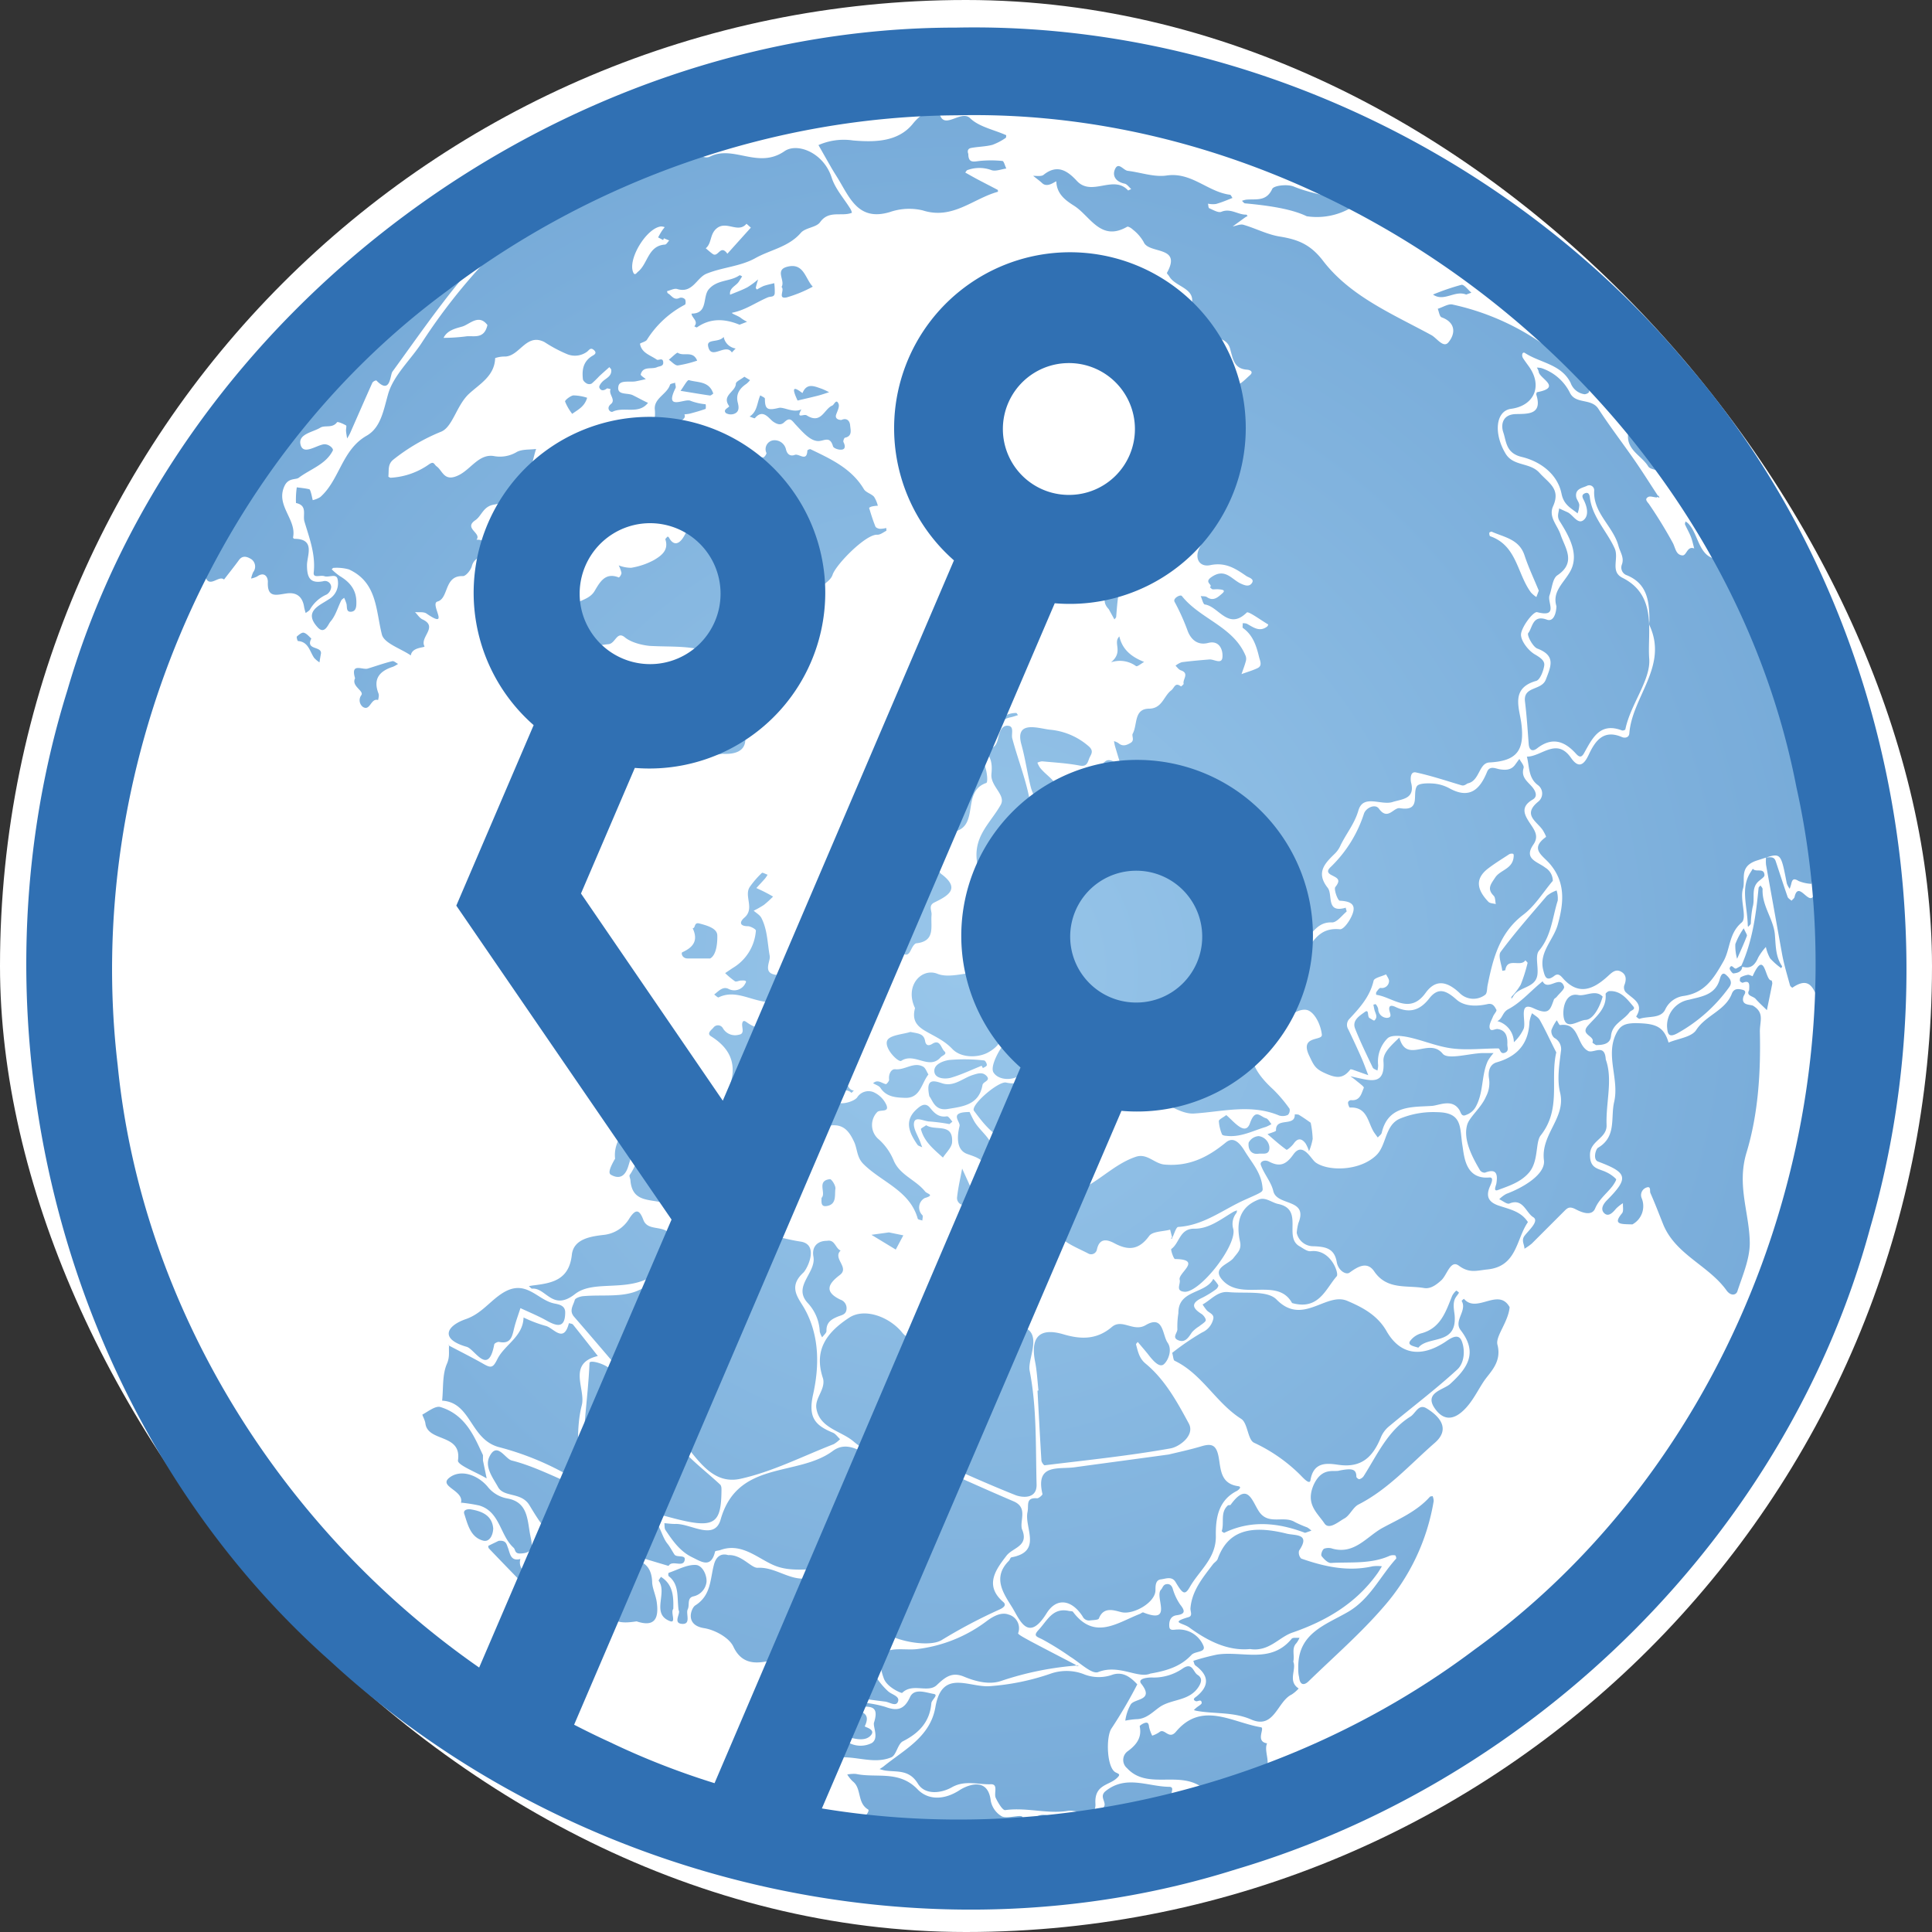 <svg xmlns="http://www.w3.org/2000/svg" version="1.1" xmlns:xlink="http://www.w3.org/1999/xlink" xmlns:svgjs="http://svgjs.com/svgjs" width="1000" height="1000"><rect width="100%" height="100%" fill="#333333" stroke="none"/><rect width="1000" height="1000" rx="500" ry="500" fill="#ffffff"></rect><g transform="matrix(2.778,0,0,2.778,-0.284,-2.247)"><svg xmlns="http://www.w3.org/2000/svg" version="1.1" xmlns:xlink="http://www.w3.org/1999/xlink" xmlns:svgjs="http://svgjs.com/svgjs" width="360" height="360"><svg xmlns:dc="http://purl.org/dc/elements/1.1/" xmlns:cc="http://creativecommons.org/ns#" xmlns:rdf="http://www.w3.org/1999/02/22-rdf-syntax-ns#" xmlns:svg="http://www.w3.org/2000/svg" xmlns="http://www.w3.org/2000/svg" xmlns:xlink="http://www.w3.org/1999/xlink" xmlns:sodipodi="http://sodipodi.sourceforge.net/DTD/sodipodi-0.dtd" xmlns:inkscape="http://www.inkscape.org/namespaces/inkscape" viewBox="0 0 360 360" version="1.1" id="svg280" sodipodi:docname="BGD_LOGO.svg" inkscape:version="0.92.5 (2060ec1f9f, 2020-04-08)">
  <sodipodi:namedview pagecolor="#ffffff" bordercolor="#666666" borderopacity="1" objecttolerance="10" gridtolerance="10" guidetolerance="10" inkscape:pageopacity="0" inkscape:pageshadow="2" inkscape:window-width="1920" inkscape:window-height="1051" id="namedview282" showgrid="false" inkscape:zoom="1.3111111" inkscape:cx="-33.592385" inkscape:cy="116.42802" inkscape:window-x="0" inkscape:window-y="0" inkscape:window-maximized="1" inkscape:current-layer="layer3" inkscape:snap-page="false"></sodipodi:namedview>
  <defs id="defs4">
    <linearGradient inkscape:collect="always" id="linearGradient2469">
      <stop style="stop-color:#98c6ea;stop-opacity:1;" offset="0" id="stop2465"></stop>
      <stop style="stop-color:#3070b3;stop-opacity:1" offset="1" id="stop2467"></stop>
    </linearGradient>
    <style id="style2">.a{fill:#98c6ea;}.b{fill:#0065bd;fill-rule:evenodd;}</style>
    <radialGradient inkscape:collect="always" xlink:href="#linearGradient2469" id="radialGradient2471" cx="178.835" cy="181.99" fx="178.835" fy="181.99" r="171.165" gradientTransform="matrix(3.045,0,0,3.03,-365.721,-369.47)" gradientUnits="userSpaceOnUse"></radialGradient>
  </defs>
  <title id="title6">BGD_LOGO</title>
  <g inkscape:groupmode="layer" id="layer3" inkscape:label="world" style="display:inline">
    <path id="path268-7" style="display:inline;fill:url(#radialGradient2471);fill-opacity:1" d="m 281.92,186.71 -0.23,0.13 c 0,-0.1 0,-0.2 0,-0.3 z M 83.74,251.48 83.6,251.35 h 0.1 v 0.17 z m 134.8,-20.11 -0.11,0.28 -0.14,-0.12 0.19,-0.21 z m 90.58,-138.24 0.18,0.43 -0.4,-0.17 z m -187.46,-6.06 0.23,0.43 -0.43,-0.2 z m 46.59,67.31 0.21,-0.51 0.15,0.1 -0.38,0.4 z m 49.09,-66.87 -0.26,-0.77 0.48,0.58 z M 324.73,180.94 c -0.13,1 -0.94,1.15 -1.66,1.24 -0.2,0 -0.78,-0.75 -0.69,-1 0.38,-0.94 0.8,0.33 1.26,0.06 l 0.9,-0.51 z M 152.09,318.53 c -1.16,-0.8 -2.65,0.13 -3.46,-1.19 0,-0.06 0.67,-0.79 0.82,-0.72 1.22,0.55 2.81,-0.05 3.77,1.22 z M 325,173.77 c 0.34,0.81 0.67,1.2 0.58,1.43 -0.55,1.44 -1.2,2.84 -1.82,4.25 a 8.73,8.73 0 0 1 -0.33,-2.73 12.73,12.73 0 0 1 1.57,-2.95 z M 216.7,67.32 c 0.71,-1.33 -3,-1.32 -0.5,-2.43 1.09,-0.49 2.24,1.06 2.68,2.37 a 3,3 0 0 1 -1.32,0.69 c -0.61,0.05 -1,-0.25 -0.86,-0.63 z M 185.76,220.13 c -0.88,1.48 -2.33,1 -3.36,1.4 -0.1,0 -0.83,-0.76 -0.74,-1 0.54,-1.36 2,-1 3,-1.32 0.24,-0.03 0.69,0.56 1.1,0.92 z M 161,179.36 c -0.46,-1 -0.76,-1.34 -0.73,-1.66 a 3.78,3.78 0 0 1 2.56,-3.62 2.93,2.93 0 0 1 0.73,1.19 c -1.03,1.02 -2.35,1.79 -2.56,4.09 z M 273.28,55.69 c -2.13,-0.86 -4.13,1.43 -6.18,0 a 42.83,42.83 0 0 1 5.29,-1.81 c 0.49,-0.11 1.24,0.94 1.86,1.46 z M 184.54,231.17 c 0.57,0.22 1.68,0.38 1.76,0.76 a 5.78,5.78 0 0 1 -0.49,2.32 c -1.17,-0.48 -2.71,-0.56 -2.76,-2.32 -0.05,-1.12 0.95,-0.37 1.49,-0.76 z m -16.08,-77.3 c 1,-2.13 2,-4.27 3,-6.39 0.08,-0.16 0.37,-0.23 0.57,-0.33 0,0.26 0.15,0.56 0.06,0.78 -0.86,2.18 -1,4.74 -3.45,6 z M 134.94,63.59 a 2.68,2.68 0 0 0 2.23,2.15 l -0.71,0.74 c -1.15,-1.84 -3.92,1.59 -4.42,-1.18 -0.27,-1.4 1.96,-0.6 2.9,-1.71 z M 58.11,119.78 c -1.16,2.25 2.07,1.33 1.78,2.87 -0.1,0.52 -0.18,1 -0.26,1.57 a 5,5 0 0 1 -1,-0.84 c -0.83,-1.21 -1.06,-3 -3,-3.13 -0.1,0 -0.32,-0.75 -0.21,-0.85 0.37,-0.33 0.94,-0.8 1.29,-0.7 0.55,0.14 0.98,0.72 1.4,1.08 z M 130,68 a 21.23,21.23 0 0 1 -3.63,0.9 c -0.52,0 -1.1,-0.69 -1.65,-1.07 0.58,-0.46 1.51,-1.41 1.67,-1.29 1.11,0.74 2.81,-0.48 3.61,1.46 z m -20.5,6.92 c -0.5,1.71 -1.76,2.23 -2.78,3 a 9.39,9.39 0 0 1 -1.33,-2.29 c -0.07,-0.25 1,-1.08 1.54,-1.15 a 8.88,8.88 0 0 1 2.57,0.44 z M 196.48,219.23 c 1.22,-0.28 2.48,0.92 2.21,1.18 a 12.69,12.69 0 0 1 -3.53,1.91 c 0,0 -0.44,-0.46 -0.4,-0.52 0.62,-0.86 -1.01,-3.28 1.72,-2.57 z M 154,185.52 c 0.24,-2.33 1.25,-2.53 1.46,-1.33 0.34,2 -2,2.78 -2.78,4.35 -1,-1 -2.61,-1.83 -0.83,-3.48 1.1,1.47 1.88,1.39 2.15,0.46 z M 148.71,75.44 c -1.39,-2.94 -0.36,-2.33 0.91,-1.39 0.82,-2 2.25,-1.25 3.6,-0.8 a 12.73,12.73 0 0 1 1.36,0.64 c -0.68,0.21 -1.35,0.45 -2,0.62 -1.36,0.35 -2.68,0.64 -3.87,0.93 z M 207.11,124.21 c 2.4,-2 0.28,-3.57 1.55,-4.82 0.57,2.53 2.37,3.86 4.62,4.75 -0.52,0.28 -1.26,0.93 -1.51,0.78 a 5.13,5.13 0 0 0 -4.66,-0.71 z M 133,74.15 c -0.19,0.11 -0.43,0.38 -0.64,0.35 -1.82,-0.26 -3.64,-0.58 -5.46,-0.87 0.53,-0.7 1.25,-2.06 1.55,-2 1.63,0.5 3.78,0.13 4.55,2.52 z M 236.61,214.48 c 0.12,1.68 -1.25,1.18 -2,1.29 -1.47,0.21 -2,-0.92 -1.86,-2.06 a 2.25,2.25 0 0 1 1.88,-1.22 2.31,2.31 0 0 1 1.98,1.99 z M 153.17,224 c 0.93,-0.88 -1,-3.21 1.58,-3.49 0.3,0 1.12,1.24 1,1.83 -0.16,1.19 0.28,2.94 -1.71,3.19 -0.97,0.11 -0.89,-0.66 -0.87,-1.53 z m -0.34,-32.13 -1,1.5 c -0.44,-2.07 -3.45,-1.93 -3.54,-4.2 a 7.11,7.11 0 0 1 2.16,-0.33 c 2.02,0.03 1.61,1.88 2.38,3.03 z m -14.04,-120.87 1.06,0.64 a 4.73,4.73 0 0 1 -0.67,0.68 c -1.23,0.83 -2,1.88 -1.63,3.44 0.22,0.84 0.33,1.69 -0.53,2.1 a 1.83,1.83 0 0 1 -1.66,-0.08 c -0.71,-0.7 0.77,-1.07 0.58,-1.33 -1.42,-2 1.23,-2.63 1.27,-4.15 0.01,-0.42 1.02,-0.84 1.58,-1.3 z M 165.73,230.43 l 2.68,0.55 -1.41,2.65 -4.53,-2.75 z M 206.68,114.3 c -2.36,-2.41 1.43,-4.64 2.34,-7.37 0.07,-0.2 0.31,-0.35 0.48,-0.52 0.06,0.36 0.28,0.8 0.16,1.07 -1.19,2.63 -1.36,5.44 -1.59,8.24 0,0.17 -0.21,0.33 -0.33,0.5 z m 96.87,-33.02 c 0.15,0.08 0.2,0.1 0.21,0.12 1,2.47 3.74,3.2 5.18,5.21 0.48,0.67 0.85,1.41 1.27,2.12 -1,-0.33 -2.55,-0.36 -3,-1 -1.19,-2 -4,-3 -3.77,-5.93 0.06,-0.19 0.09,-0.34 0.11,-0.52 z M 182,224.33 a 7.78,7.78 0 0 1 -2.19,1 1.3,1.3 0 0 1 -1.38,-1.49 c 0.2,-1.78 0.61,-3.54 0.94,-5.3 z m 143.75,-51 c -0.07,-3.74 -1.39,-7 0.49,-9.95 l 0.45,-0.71 c 0.55,0.75 2.13,-0.28 2.17,1.21 0,0.32 -0.58,0.69 -0.94,1 -1.7,1.32 -0.75,3.32 -1.27,4.95 a 18.22,18.22 0 0 0 -0.33,3 c 0,0.24 -0.33,0.45 -0.5,0.67 z m -126.19,31.59 c -0.55,1 -1,2.68 -1.59,2.69 -1.48,0 -1,-1.59 -1,-2.43 a 4.48,4.48 0 0 0 -1.32,-2.84 c -0.5,-0.62 -0.91,-1.31 -1.36,-2 0.93,0.23 2.15,0.18 2.74,0.77 a 21.83,21.83 0 0 1 2.53,3.81 z m -74.01,95.66 c -0.56,0.6 0.63,2.77 -0.64,2.27 -3.54,-1.38 -0.4,-5.21 -2.08,-7.51 -0.07,-0.09 0.27,-0.48 0.42,-0.73 2.21,1.39 2.37,3.53 2.3,5.97 z m 58.11,-161.51 c -1.65,0.23 -1.8,-1.63 -3,-2 0.8,-0.32 1.61,-0.6 2.39,-1 a 1.72,1.72 0 0 0 0.74,-0.64 15.25,15.25 0 0 0 0.72,-1.59 l 0.26,1.4 c 1.09,-0.46 2.18,-1 3.29,-1.38 a 4.59,4.59 0 0 1 1.38,-0.21 c 0.1,0 0.22,0.26 0.34,0.4 -0.43,0.13 -0.86,0.29 -1.31,0.39 a 4.28,4.28 0 0 0 -3.42,3.46 c -0.16,0.82 -0.49,1.41 -1.39,1.17 z M 155.81,201 c 2.58,-0.35 1.55,2.81 3.38,3 l -0.44,0.44 c -1.8,-1.86 -5.29,2.7 -6.18,-1.42 -0.34,-1.52 1.92,-1.9 3.24,-2.02 z m 21.19,9.25 a 34.23,34.23 0 0 0 -3.65,-0.48 c -1,0 -2.63,-1 -2.92,0.11 -0.29,1.11 0.73,2.54 1.18,3.83 0.1,0.29 0.21,0.57 0.32,0.86 -0.3,-0.16 -0.71,-0.23 -0.89,-0.48 -1.55,-2.24 -2.59,-4.53 0,-6.74 0.65,-0.56 1.51,-1.18 2.36,-0.12 0.85,1.06 1.67,1.81 3.15,1.57 0.29,0 0.69,0.63 1,1 z m 14.09,-40.68 c -0.26,0.28 0.84,2.07 -0.42,1.64 -1.69,-0.57 -4.6,0.21 -4.84,-2.52 -0.14,-1.58 1.81,-1.77 3.15,-1.93 1.84,-0.23 2.82,0.44 2.11,2.81 z M 92,285.6 c -0.05,1.36 -0.75,2.56 -1.88,2.26 -2.36,-0.63 -2.86,-3 -3.52,-5 -0.25,-0.77 0.69,-0.92 1.25,-0.82 2.15,0.36 3.95,1.18 4.15,3.56 z m 136.58,-77.03 c 1.44,1.2 3.54,4 4.42,1.51 1,-2.81 1.89,-1.23 3,-0.91 0.4,0.12 0.66,0.71 1,1.08 a 6.63,6.63 0 0 1 -1.06,0.53 c -2.43,0.72 -4.72,2 -7.4,1.65 -0.27,0 -0.69,-0.11 -0.75,-0.26 a 7.72,7.72 0 0 1 -0.59,-2.44 c -0.05,-0.33 0.73,-0.66 1.38,-1.16 z m -55.91,1.89 c 1.72,1.12 5,-0.49 4.83,3.09 0,1 -1.11,2 -1.71,2.94 -1.68,-1.53 -3.51,-2.95 -4.1,-5.3 -0.04,-0.14 0.6,-0.45 0.98,-0.73 z M 183,199.38 c -1.89,0.76 -3.74,1.65 -5.68,2.22 -1.11,0.32 -2.9,0.19 -3.11,-1 -0.27,-1.5 1.68,-2.13 2.72,-2.29 a 32.4,32.4 0 0 1 6.53,0.08 c 0.2,0 0.52,0.55 0.51,0.84 -0.01,0.29 -0.47,0.4 -0.73,0.59 z M 145.72,54.27 c 0.76,-1.19 -1.35,-3.17 1.1,-3.77 3.07,-0.77 3.31,2.26 4.72,3.72 a 24,24 0 0 1 -4.86,2 c -1.77,0.35 -0.31,-1.37 -0.96,-1.95 z M 326,185.3 c 0.05,-1 0.19,-1.93 -1.2,-1.38 -0.12,0 -0.46,-0.18 -0.51,-0.33 -0.05,-0.15 0,-0.61 0.13,-0.69 a 4.25,4.25 0 0 1 1.39,-0.47 c 0.27,0 0.83,0.29 0.84,0.27 2.37,-5.3 2.27,0.94 3.53,0.78 a 1.27,1.27 0 0 1 0.13,0.62 c -0.32,1.64 -0.67,3.28 -1,4.92 -0.71,-0.7 -1.46,-1.37 -2.11,-2.11 -0.48,-0.54 -1.81,-0.53 -1.2,-1.61 z M 93,287.9 c 1.4,-0.15 1.47,0.6 1.72,1.24 0.43,1.08 0.47,2.63 2.34,2.14 -0.7,2.61 2.88,3.31 2.55,5.69 -0.11,0.79 -0.71,0.24 -1,0 q -3.74,-3.81 -7.42,-7.66 a 0.66,0.66 0 0 1 -0.1,-0.48 c 0.8,-0.4 1.55,-0.75 1.91,-0.93 z m 171.37,-35.99 c -0.93,-0.29 -2,-0.45 -1.57,-1.2 a 3.92,3.92 0 0 1 2.25,-1.51 c 3.51,-1 4.45,-4.05 5.61,-6.93 a 3.4,3.4 0 0 1 0.78,-1 2.06,2.06 0 0 1 0.5,0.39 c -0.16,0.3 -0.4,0.56 -0.59,0.86 -0.67,1 -0.3,2.48 -0.22,3.34 0.48,5.68 -4.93,3.76 -6.76,6.05 z m 34.34,-65.41 c -0.63,2.27 -1.88,4.28 -3.18,4.34 -1.3,0.06 -3.59,2 -4.06,-0.38 -0.32,-1.59 0.23,-4.76 2.68,-4.26 1.37,0.28 3.25,-1.1 4.56,0.3 z m -166.29,-7.11 c -2,0 -3.11,0 -4.19,0 -1.08,0 -1.25,-1.05 -1,-1.16 2.08,-0.93 3,-2.22 1.93,-4.47 0.58,0 0.19,-1.17 1.25,-0.89 1.46,0.39 3.32,0.9 3.34,2.23 0.04,1.59 -0.22,3.69 -1.33,4.29 z m 60.48,-2.78 a 4,4 0 0 1 -1,0.29 c -0.67,0 -1.57,0.26 -2,-0.08 -2.41,-2 -5,-1.49 -7.63,-0.78 a 3.07,3.07 0 0 1 -0.65,0 c 0.43,-1 0.82,-2 1.33,-2.91 a 1.18,1.18 0 0 1 1,0.08 c 1.61,1.87 2.39,2.13 3.35,-0.73 0.6,-1.78 2.59,-0.27 3.52,0.42 0.93,0.69 1.24,2.1 2.08,3.71 z M 66.26,127.19 c -0.9,-3 1.36,-1.51 2.35,-1.81 1.53,-0.46 3,-1 4.58,-1.38 0.3,-0.08 0.72,0.33 1.08,0.51 a 5.37,5.37 0 0 1 -0.95,0.53 c -2.52,0.81 -3.76,2.27 -2.69,5 0.13,0.34 0,0.8 -0.08,1.2 -1.38,-0.43 -1.45,2.15 -2.84,1.28 a 1.57,1.57 0 0 1 -0.29,-2.18 c 0.58,-0.81 -1.91,-1.67 -1.16,-3.15 z M 244.31,210 a 17.47,17.47 0 0 1 0.37,3 10.56,10.56 0 0 1 -0.68,2.31 6.74,6.74 0 0 0 -0.64,-1.45 c -0.69,-0.92 -1.42,-1.1 -2.2,0 -0.35,0.5 -1.24,1.26 -1.36,1.17 -1.24,-0.88 -2.37,-1.91 -3.53,-2.9 0.55,-0.23 1.59,-0.49 1.58,-0.69 -0.12,-2.56 3.62,-0.6 3.49,-3 0.25,0 0.56,0 0.75,0.07 0.91,0.55 1.77,1.17 2.22,1.49 z M 186,182.56 c -0.34,-2 -3.91,-2.59 -3.92,-4.46 -0.01,-1.87 2.92,-1.33 4.63,-1.36 1.71,-0.03 3.65,1.27 3.42,2.19 -0.36,1.63 -0.36,4.63 -4.13,3.63 z m 33.66,62.93 c -0.07,-4.41 5.05,-3.54 6.5,-6.4 a 6.56,6.56 0 0 1 0.93,1.17 c 0.08,0.15 -0.19,0.61 -0.42,0.77 a 18.39,18.39 0 0 1 -2.57,1.58 c -2,0.93 -2,1.83 -0.15,3 0.4,0.24 0.9,0.94 0.8,1.25 -0.1,0.31 -0.79,0.72 -1.22,1.07 a 6,6 0 0 0 -1.35,1.12 c -0.63,0.94 -1.25,2 -2.53,1.48 -1.28,-0.52 -0.1,-1.4 -0.18,-2.12 a 15.77,15.77 0 0 1 0.19,-2.92 z M 173.09,201 c -1.33,1.68 -1.51,4.47 -4.36,4.36 -1.68,-0.06 -3.46,-0.14 -4.58,-1.85 -0.27,-0.41 -0.9,-0.58 -1.37,-0.87 0.87,-0.79 1.6,0 2.39,0.17 0.12,0 0.62,-0.57 0.59,-0.84 -0.13,-1 0.37,-2 1.13,-1.94 1.83,0.2 3.47,-1.46 5.25,-0.46 0.46,0.31 0.66,1.02 0.95,1.43 z m 13.03,29.28 c -1.09,-1.08 -3,0.62 -4,-1.26 -2.2,-4.33 -0.22,-6.34 3.94,-7.17 a 14.77,14.77 0 0 1 2.1,-0.51 c 1.18,-0.05 2.36,0.06 3.55,0.11 -0.91,0.25 -2.38,0.23 -2.64,0.79 -0.73,1.56 -5.58,0.5 -2.75,4.36 0.54,0.74 -1.87,2.6 0.67,3.32 z M 180.76,208 c 0,0 0.33,0.73 0.72,1.47 1.3,2.54 4.88,4.12 3.34,7.86 -0.22,0.53 -0.71,1.06 -1.16,0.45 -0.9,-1.24 -2.1,-1.5 -3.44,-2 -2,-0.79 -1.78,-3.37 -1.33,-5.18 0.2,-0.83 -2.16,-2.6 1.87,-2.6 z m -54.22,92.82 c -0.33,-2.48 0.17,-4.78 -1.86,-6.35 a 0.79,0.79 0 0 1 0,-0.61 c 1.67,-0.56 3.37,-1.53 5,-1.47 1.25,0 2.16,1.83 2.06,3.18 a 3.14,3.14 0 0 1 -2.5,2.69 c -1.18,0.33 -0.6,1.6 -1,2.4 -0.4,0.8 0.69,2.84 -1.07,2.71 -1.76,-0.13 -0.17,-2 -0.63,-2.55 z m -11.83,-84.09 c -0.46,-4 3,-5.92 3.44,-9 a 12.75,12.75 0 0 1 3.18,1.16 c 0.9,0.63 -0.19,0.92 -0.57,1.36 -2,2.26 -2.74,5.08 -3.6,7.87 -0.47,1.51 -1.4,2.61 -3.23,1.57 -0.49,-0.28 -0.3,-1.1 0.67,-2.82 0.12,-0.19 0.28,-0.37 0.11,-0.14 z m 55.01,-23.65 c 1.43,0.29 2.52,0.29 2.75,1.7 0.12,0.7 0.52,1 1.29,0.55 1.51,-1 1.67,0.77 2.29,1.34 0.62,0.57 -0.39,0.79 -0.7,1.15 -2.15,2.43 -4.85,-1 -7.33,0.65 -0.51,0.34 -3.21,-2.3 -2.62,-3.77 0.42,-1.04 3.03,-1.19 4.32,-1.62 z m 154.82,-12.31 c 2.07,-4.61 2.75,-9.53 3.22,-14.5 0,-0.17 0.23,-0.32 0.36,-0.48 0.14,0.23 0.4,0.46 0.39,0.68 -0.15,3.07 2,5.54 2.28,8.38 0.19,2.13 0.1,4.17 1.36,6 0,0.05 -0.11,0.23 -0.17,0.35 a 13.25,13.25 0 0 1 -2.07,-1.83 7.68,7.68 0 0 1 -0.79,-2.12 10.65,10.65 0 0 0 -1.42,1.95 c -0.59,1.36 -1.35,2.21 -3,1.72 z m -81.27,105.64 c -4.92,-1.86 -10,-2.46 -15.08,0 -0.08,0 -0.47,-0.27 -0.45,-0.33 0.51,-1.56 -0.33,-3.45 1.13,-4.77 0.13,-0.12 0.47,0 0.55,-0.16 3.38,-4.64 4.06,-0.11 5.52,1.63 1.76,2.09 4.44,0.4 6.42,1.62 a 21.57,21.57 0 0 0 2.31,1 4.18,4.18 0 0 1 0.77,0.6 z m 54.19,-90.88 c -0.09,-0.07 -0.68,-0.42 -0.65,-0.5 0.53,-1.25 -2.38,-1.38 -0.84,-3.12 1.54,-1.74 3.53,-3.19 3.29,-5.9 0,-0.17 0.45,-0.53 0.7,-0.54 2.14,-0.1 3.29,1.46 4.46,2.86 0.49,0.59 -0.44,0.71 -0.69,1.06 -1.08,1.53 -3.24,2.17 -3.46,4.41 -0.12,1.44 -1.27,1.72 -2.81,1.73 z M 134.71,141.26 c -4,0.79 -4.51,-2.18 -4.63,-5.49 0.64,0.06 1.11,-1.62 1.89,-0.19 1.54,-1.08 2.83,0.61 3.83,0.52 1.51,-0.15 2.68,-0.05 3,1.19 0.7,2.8 -0.73,4.15 -4.09,3.97 z m 176,50.9 a 4.92,4.92 0 0 1 4.09,-5.08 c 2.29,-0.6 4.91,-0.86 5.73,-3.82 0.1,-0.36 0.39,-1.5 1.15,-0.83 0.54,0.48 1.37,1.27 0.62,2.29 a 29.44,29.44 0 0 1 -9.61,8.58 c -1.81,1.01 -1.88,-0.05 -1.98,-1.14 z M 282.17,195 a 4.15,4.15 0 0 0 -3.09,-3.94 c 1,-0.43 0.91,-1.62 2.05,-2.22 2.12,-1.11 3.82,-3 5.69,-4.61 l 0.7,-0.59 c 1,1.95 3.26,-1.29 4,1 0.14,0.45 -0.87,1.26 -1.37,1.9 -0.15,0.19 -0.44,0.3 -0.52,0.5 -0.7,1.88 -0.86,3 -3.79,1.63 -2.93,-1.37 -1.32,2.45 -1.85,3.82 a 7.93,7.93 0 0 1 -1.82,2.51 z m -108.91,10.07 c -0.68,-3.25 0.62,-3 2.3,-2.45 2.22,0.78 3.86,-0.89 5.74,-1.5 1,-0.32 1.92,-0.64 2.66,0.21 0.74,0.85 -0.69,1 -0.8,1.64 -0.64,3.68 -3.6,4 -6.44,4.46 -2.45,0.42 -2.83,-1.6 -3.46,-2.36 z m 14.3,9.43 c 3.11,2 5.65,-1.9 8.86,-1.14 1.27,0.3 1.19,0.73 0.71,1.87 -1.87,4.45 -5.53,5.33 -9.74,5.1 -0.5,0 -1,-1.07 -1.39,-1.71 -0.8,-1.32 1.42,-2.45 0.29,-3.83 z M 243.57,41.1 c -2.82,-1.37 -7.13,-2 -11.48,-2.4 -0.21,0 -0.39,-0.31 -0.59,-0.47 a 4.48,4.48 0 0 1 0.74,-0.21 c 1.8,-0.2 3.77,0.44 4.9,-2 0.3,-0.67 2.87,-0.93 4,-0.46 3.55,1.44 7.3,1.91 11,2.77 0.23,0.06 0.42,0.31 0.63,0.47 a 3.57,3.57 0 0 1 -0.5,0.45 12.61,12.61 0 0 1 -8.7,1.85 z m -86.7,37.96 c 1,-0.46 1.56,0.15 1.63,1 0.07,0.85 0.46,2 -0.95,2.3 -0.16,0 -0.39,0.63 -0.29,0.82 0.3,0.58 0.41,1.26 -0.23,1.39 -0.64,0.13 -1.62,-0.25 -1.72,-0.6 -0.61,-2.16 -1.81,-0.81 -3,-1 -1.42,-0.17 -2.77,-1.79 -3.92,-3 -0.72,-0.76 -1.05,-1.56 -2.14,-0.51 -0.62,0.6 -1.24,0.48 -2.06,-0.07 -0.82,-0.55 -1.89,-2.51 -3.43,-0.67 -0.08,0.1 -0.64,-0.19 -1,-0.3 1.47,-0.91 1.39,-2.61 2,-3.95 0.3,0.21 0.86,0.41 0.86,0.62 0,2 0.49,2.23 2.58,1.72 0.93,-0.23 2.69,1 4.22,0.27 -1.07,1.92 0.43,0.76 1,1.13 2.72,1.71 3.22,-1.22 4.76,-1.84 0.34,-0.14 0.74,-1.37 1.17,-0.3 0.21,0.53 -0.24,1.35 -0.46,2 -0.22,0.65 0.28,0.98 0.98,0.99 z M 90.09,271.93 c 0,0.91 0,1 0,1 l 0.69,3.34 c -1.88,-1.13 -5.47,-2.5 -5.35,-3.34 0.75,-5.09 -5.64,-3.36 -6.07,-6.93 -0.07,-0.58 -0.63,-1.59 -0.55,-1.63 1.08,-0.58 2.44,-1.68 3.35,-1.4 4.75,1.44 6.37,5.66 7.93,8.96 z M 215,313.37 a 9.5,9.5 0 0 0 5.53,-1.73 c 1.76,-1.16 1.89,0.72 2.69,1.22 0.8,0.5 0.86,1.17 0.26,2.15 -1.71,2.79 -5,2.3 -7.27,3.83 -1.42,1 -2.54,2.28 -4.44,2.29 a 15.31,15.31 0 0 0 -2,0.27 8.25,8.25 0 0 1 1,-3 c 0.69,-1.17 4.46,-0.68 2,-3.84 -0.86,-1 1.11,-1.25 2.23,-1.19 z M 137.89,61.31 c -2.69,-1.11 -5.38,-1.29 -7.92,0.49 -0.08,0.06 -0.33,-0.12 -0.5,-0.18 0.83,-1 -0.48,-1.56 -0.52,-2.38 3.14,0 2,-3.1 3.21,-4.53 1.57,-1.84 4,-1.4 5.72,-2.6 0.09,-0.06 0.33,0.12 0.5,0.19 -0.21,0.33 -0.41,0.66 -0.63,1 -0.54,0.81 -1.8,1.14 -1.62,2.42 1.08,-0.45 2.19,-0.84 3.22,-1.38 a 14.77,14.77 0 0 0 2,-1.47 c -0.15,0.52 -0.31,1 -0.43,1.56 0,0.09 0.21,0.33 0.23,0.32 a 10.94,10.94 0 0 1 1.21,-0.65 c 0.66,-0.23 1.35,-0.36 2,-0.53 a 11.49,11.49 0 0 1 0.09,1.88 c -0.08,0.78 -0.77,0.55 -1.27,0.76 -2.2,0.92 -4.13,2.35 -6.59,2.85 -0.51,0.1 1.06,0.57 1.56,1 a 6.6,6.6 0 0 0 1.15,0.7 z M 281.71,186.54 a 11.94,11.94 0 0 0 1.73,-2.26 29.35,29.35 0 0 0 1.28,-4.05 c 0,-0.12 -0.27,-0.33 -0.41,-0.5 -0.87,1.35 -3.37,-0.61 -3.73,1.82 0,0.07 -0.37,0.1 -0.57,0.14 -0.13,-1.2 -0.83,-2.82 -0.3,-3.53 2.69,-3.62 5.67,-7 8.61,-10.44 a 5.86,5.86 0 0 1 1.81,-1 5,5 0 0 1 0.21,1.89 c -1,3.15 -1.17,6.55 -3.48,9.32 -0.78,0.93 -0.1,3 -0.31,4.51 -0.36,2.62 -3.71,2.12 -4.62,4.24 z M 148.84,320.18 c 0.48,-3.52 4.76,1.56 5.74,-2.34 0.08,-0.31 2.27,-0.11 3.48,-0.11 0.71,0 0.71,0.5 0.61,1 0,0.07 0,0.2 0,0.23 1.23,0.86 3.94,0.59 2.56,3.48 -0.09,0.18 2.31,0.57 1,1.83 -0.91,0.86 -2.33,0.64 -3.68,0.3 -1.61,-0.41 -3.71,-1.66 -4.46,1.31 -0.07,0.27 -0.86,0.67 -1,0.56 -2.22,-1.39 -4.72,-2.5 -5.94,-5 -0.11,-0.23 0.58,-0.85 0.92,-1.26 0.04,-0.05 0.22,0 0.77,0 z M 154.19,232 c 1.49,-0.3 1.55,1.41 2.54,1.81 -1.55,1.48 1.71,3.14 -0.14,4.55 -2.15,1.63 -3,3.11 0.09,4.6 a 1.67,1.67 0 0 1 1.15,1.76 c -0.08,1 -0.85,1.1 -1.48,1.34 -1.27,0.5 -2.31,1.09 -2.26,2.73 0,0.39 -0.52,0.79 -0.8,1.19 a 3.86,3.86 0 0 1 -0.45,-1.06 8.3,8.3 0 0 0 -2.19,-5.28 c -3,-3.17 1.62,-5.66 1,-8.76 -0.29,-1.64 0.61,-2.88 2.54,-2.88 z M 86,280.78 c 0.42,0.31 0,0.08 0,0 0.56,-2.29 -4.24,-3 -2.19,-4.63 2.05,-1.63 5.18,-0.62 7.11,1.61 a 6,6 0 0 0 3.7,2.24 c 3.95,0.7 3.71,4.11 4.31,7 0.37,1.78 0.68,3.19 -1.93,3.26 -1.06,0 -0.82,-0.72 -1.21,-1.08 -2.55,-2.3 -2.5,-6.72 -6.41,-7.87 A 31,31 0 0 0 86,280.78 Z m 82.23,-126.42 c -0.16,2.89 -0.21,5.79 -0.53,8.65 a 14.1,14.1 0 0 1 -1.28,3.42 0.33,0.33 0 0 1 -0.28,0.15 c -1.36,-0.57 -2.63,-0.12 -4.41,1.73 -0.82,0.85 -1.67,1.34 -2.7,0.5 -0.77,-0.63 -0.66,-0.95 -0.05,-2 0.61,-1.05 0.2,-3.16 1.71,-4.3 l -1,-0.2 c -0.23,-0.05 -0.65,-0.12 -0.65,-0.19 a 3.62,3.62 0 0 1 0.18,-1.26 0.87,0.87 0 0 1 0.74,-0.07 c 0.66,0.91 1.36,0.75 2,0 a 3.24,3.24 0 0 0 0.39,-1.19 c -0.68,-0.11 -1.37,-0.2 -2,-0.34 a 2.24,2.24 0 0 1 -0.6,-0.33 2.94,2.94 0 0 1 0.34,-0.47 c 1.45,-1.34 3.5,-1.8 4.71,-3.61 0.67,-1 2.46,1 3.48,-0.5 z M 118.71,302.9 c -2.87,0.45 -5.2,0.39 -5.92,-3.18 -0.47,-2.29 2.67,-2.88 1.87,-5.32 -0.29,-0.88 -1.08,-3.63 0.38,-3.39 2.53,0.4 6.38,-0.12 6.57,4.5 0,1.15 0.66,2.44 0.85,3.76 0.46,3.22 -0.46,4.73 -3.75,3.63 z M 220.9,241.5 c -1.91,-0.11 -0.78,-1.4 -1,-2.24 -0.38,-1.25 4.35,-3.79 -0.87,-3.87 -0.26,0 -0.84,-1.76 -0.69,-1.87 1.56,-1.1 1.54,-3.82 4.29,-3.78 2.75,0.04 5,-1.8 7.29,-3.15 a 4.74,4.74 0 0 1 0.64,-0.26 c 0,0.17 0,0.39 -0.11,0.51 a 3.26,3.26 0 0 0 -0.55,3 c 0.62,3.06 -6.03,11.58 -9,11.66 z m -59.28,76.62 a 21.51,21.51 0 0 1 3.42,0.71 c 2.16,0.8 3.52,0.59 4.62,-1.82 0.79,-1.73 3,-0.82 4.4,-0.59 1,0.17 -0.37,1.07 -0.43,1.75 -0.29,3.44 -2.27,5.54 -5.29,7.07 -1,0.5 -1.22,2.62 -2.19,3 -3.39,1.41 -7,-0.51 -10.5,0.12 -0.23,0 -0.6,-0.67 -0.91,-1 1.14,-0.6 1.27,-3 3.34,-1.94 a 4.62,4.62 0 0 0 4.46,0.15 c 1.39,-0.9 0.17,-3.07 0.41,-3.81 1.09,-3.43 -1,-2.89 -2.83,-3 -0.06,0 -0.1,-0.25 -0.16,-0.38 z m -18.49,-130.6 c -3.33,-0.34 -6.07,-2.37 -9.14,-0.88 -0.15,0.07 -0.54,-0.34 -0.82,-0.53 0.79,-0.6 1.58,-1.56 2.63,-1.07 a 2.3,2.3 0 0 0 3.17,-1 c 0.45,-0.67 -0.42,-0.53 -0.78,-0.54 -0.36,-0.01 -0.89,0.3 -1.15,0.14 a 15.31,15.31 0 0 1 -1.83,-1.52 l 1.38,-0.93 a 8.83,8.83 0 0 0 4.35,-7 c 0,-0.26 -1,-0.8 -1.47,-0.81 -1.59,0 -1.61,-0.78 -0.69,-1.58 2,-1.69 -0.08,-4 1,-5.71 a 17.41,17.41 0 0 1 2.28,-2.64 c 0.12,-0.12 0.7,0.22 1.06,0.34 a 6.15,6.15 0 0 1 -0.46,0.69 c -0.53,0.61 -1.09,1.19 -1.63,1.79 0.55,0.26 1.11,0.51 1.65,0.79 0.54,0.28 1,0.53 1.46,0.8 a 20.23,20.23 0 0 1 -1.7,1.55 17.65,17.65 0 0 1 -1.91,1.08 c 0.49,0.44 1.14,0.79 1.43,1.34 1.15,2.23 1.12,4.71 1.56,7.1 0.18,1 -1.44,3.23 1.25,3.52 1.52,0.16 1.69,1.26 0.64,2 a 7.4,7.4 0 0 0 -2.28,3.07 z m -18.46,105.05 c -3.41,-1 -6.6,-2 -9.79,-2.94 -1,-0.31 -1.93,-0.59 -1.52,1.1 a 1.64,1.64 0 0 1 -0.23,0.8 c -1.5,-0.41 -3.34,-0.45 -4.4,-1.38 -2.27,-2 -1.84,-3 1.27,-4.38 3.11,-1.38 6.06,-1.67 9.07,-2.39 3.89,-0.93 3.83,3.15 5.4,5.06 0.43,0.52 0.85,1.33 1.29,2 0.44,0.67 2.34,-0.1 1.86,1.23 -0.43,1.15 -2.31,-0.23 -2.95,0.9 z M 113.56,295 c -0.34,2 -3.13,3.48 -1.38,5.92 a 3.42,3.42 0 0 1 -1.12,-0.11 26.52,26.52 0 0 0 -9.61,-2.66 c -0.27,0 -0.77,-0.57 -0.72,-0.71 0.64,-1.66 -0.21,-2.57 -1.43,-3.53 -1.46,-1.15 -0.61,-2.22 0.57,-2.83 a 1.3,1.3 0 0 0 0.9,-1.55 c 0,-0.89 -1.31,-2.24 -0.29,-2.44 1.02,-0.2 2.41,1 3.7,1.26 2.73,0.62 4,3.81 7,3.89 1.66,0.03 2.44,1 2.38,2.76 z m 83.78,-105.15 c -3.6,-0.07 -7,-1.84 -10.25,0.17 -0.08,0.05 -0.61,-0.35 -0.58,-0.44 0.61,-2 -0.59,-5 2,-5.73 2.59,-0.73 2.08,-3.17 3.18,-4.64 0.67,-0.9 1.6,-1.89 2.23,-1.88 1.42,0 3.16,-0.06 4.09,1.52 0.93,1.58 2.66,3.76 2.26,4.26 -1.28,1.61 1.32,3.43 -0.67,4.65 -0.9,0.56 -0.37,2.98 -2.26,2.09 z M 97.07,244.54 c -0.4,1.25 -0.83,2.4 -1.13,3.57 -0.39,1.52 -0.53,3.2 -2.84,2.73 -0.27,-0.06 -0.87,0.25 -0.91,0.46 -1.11,6 -3.61,0.89 -5.13,0.45 -5,-1.42 -3.87,-3.89 -0.12,-5.18 2.86,-1 4.45,-3.35 6.79,-4.83 4.28,-2.7 6.39,1.15 9.46,1.89 0.79,0.19 2.22,0.28 2.22,1.69 0,3.05 -1.56,2.61 -3.49,1.53 -1.42,-0.8 -2.92,-1.42 -4.85,-2.31 z m 55.07,-36.49 1,-1.68 c 1,0.65 1.81,-1.4 3.19,-0.17 0.54,0.47 2.87,-0.12 3.48,-0.92 a 2.5,2.5 0 0 1 3,-1 4.74,4.74 0 0 1 2.46,2.43 c 0.57,1.48 -1.26,0.73 -1.76,1.34 a 3.48,3.48 0 0 0 0.39,5.1 10.85,10.85 0 0 1 2.71,3.87 c 1.14,2.74 4.14,3.62 5.87,5.8 0.34,0.43 1.91,0.64 -0.08,1.21 a 2,2 0 0 0 -0.44,3.19 c 0.16,0.19 0,0.64 0,1 -0.3,-0.11 -0.81,-0.16 -0.86,-0.34 -1.48,-5.28 -6.76,-6.81 -10.14,-10.21 -1.23,-1.24 -1.1,-2.74 -1.7,-4.07 -1,-2.17 -2.16,-3.58 -4.93,-3 -1.16,0.18 -2.14,-0.8 -2.19,-2.55 z m 129.24,36.31 c -0.26,2.8 -2.69,5.45 -2.27,7 0.84,3.22 -1.36,5.1 -2.45,6.68 -1.2,1.75 -2.14,3.87 -3.81,5.49 -2.2,2.14 -4,1.69 -5.37,-0.24 -2.14,-3 1.57,-3.5 2.8,-4.61 3.29,-3 5.21,-5.82 2,-10 -1.43,-1.81 1.26,-3.63 0.15,-5.5 a 2.72,2.72 0 0 1 0.44,-0.37 c 2.39,2.81 6.42,-2.19 8.51,1.55 z M 189,213.69 c -3.45,-0.65 -5.48,-3.31 -7.42,-5.91 -0.74,-1 4.45,-5.49 5.94,-5.28 a 5.34,5.34 0 0 0 2.59,0 c 3.65,-1.47 5.78,0 5.78,4.16 0,1.36 0.36,2.15 1.86,2.23 a 6.1,6.1 0 0 1 1.71,0.64 c -2.45,-0.41 -0.57,3.65 -2.53,2.83 -3.08,-1.36 -4.93,2.33 -7.93,1.33 z M 121.45,87.3 c -0.71,1.06 -1.93,0.81 -2.92,1.16 -3.71,1.3 -4.94,4.83 -6.95,7.71 -0.42,0.61 -2.25,0.58 -3.26,0.29 -0.47,-0.14 0.25,-1 1,-1.12 0.33,0 0.69,0.19 1,0.18 0.13,0 0.4,-0.37 0.36,-0.48 -0.44,-1.23 1.66,-2.5 0.25,-3.37 a 2.49,2.49 0 0 0 -3.34,0.46 c -1.37,1.8 -2.22,4.26 -4.94,4.64 a 5,5 0 0 1 -0.57,0 8,8 0 0 1 0.4,-0.92 3.81,3.81 0 0 0 0.73,-3.16 c -0.69,0.58 -1.37,1.16 -2.07,1.72 a 9.76,9.76 0 0 1 -0.84,0.55 c 0.06,-0.34 0.12,-0.68 0.16,-1 0.47,-3.48 4,-4.51 5.7,-7 0.87,-1.26 -1.19,-1.69 -0.39,-2.76 0.33,-0.44 0.05,-1.38 1.06,-1.23 1.01,0.15 0.65,0.71 0.54,1.34 -0.5,2.89 2.06,1.5 2.72,2.06 2.72,2.34 4.7,0.42 6.09,-0.85 2.51,-2.29 6.38,-3.85 5.93,-8.38 -0.22,-2.14 2.27,-2.85 2.83,-4.65 0.06,-0.2 0.62,-0.25 0.95,-0.38 0,0.35 0.21,0.77 0.08,1 -2.2,4.42 1.8,1.79 2.84,2.4 a 10.85,10.85 0 0 0 2.75,0.62 c 0.07,0 0.08,0.83 0,0.87 -1,0.35 -1.95,0.62 -2.94,0.88 a 7.37,7.37 0 0 1 -1,0.13 c 0.57,1.24 -2,1.15 -1.17,2.78 0.17,0.34 -2.41,1.66 -2.4,2.51 0,2.63 -2.53,1.12 -3.21,2.41 -0.26,0.49 -0.35,0.52 0.87,1.36 z M 150.16,307.75 c 7.15,3.16 7.22,-4.41 10.74,-6.51 1.19,-0.71 2.36,-1.48 3.54,-2.22 0.09,0.65 0.2,1.3 0.27,2 0.2,1.7 -1.11,0.46 -1.62,0.81 a 15.27,15.27 0 0 1 -1.55,0.83 c 0.26,0.43 0.42,1 0.8,1.27 2.7,1.75 4.39,3 0.73,6.09 -1.46,1.22 0.71,4.28 2.52,5.92 0.68,0.62 2.2,0.89 1.83,1.91 -0.37,1.02 -1.6,0.08 -2.41,0 -4.59,-0.57 -9.17,-1.25 -13.75,-1.89 -0.76,-0.11 -1.4,0 -1.41,-1.29 0,-0.8 -0.13,-2.19 -1.82,-2.32 -0.61,0 -1.76,-1.64 -1.57,-2.09 0.66,-1.74 2.34,-2.26 3.7,-2.51 z m 99.52,-32.95 c 2.23,-0.43 3.15,-0.35 3.14,1.16 0,0.16 0.41,0.49 0.56,0.45 a 1.41,1.41 0 0 0 0.79,-0.55 c 2.54,-4 4.47,-8.44 8.69,-11.09 1,-0.6 1.52,-2.45 3,-1.58 2.59,1.56 4.51,3.92 1.54,6.48 -4.59,4 -8.63,8.62 -14.17,11.45 -1.06,0.54 -1.61,2.05 -2.66,2.62 -1.05,0.57 -2.84,2.18 -3.69,0.92 -1.34,-2 -3.6,-3.6 -2,-7.23 1.56,-3.35 3.81,-2.29 4.8,-2.63 z M 183.49,140.1 c 1.69,0.49 2.26,-0.36 2.58,-1.73 0.24,-1.05 0.61,-2.45 1.84,-2.34 1.23,0.11 0.58,1.52 0.8,2.36 1.11,4.19 2.8,8.27 3.42,12.52 0.38,2.63 3.39,4.74 0.92,8.22 -1.92,2.7 -3.85,4.59 -6.89,5.52 a 5.2,5.2 0 0 1 -1.28,0.24 c -0.4,-1.33 -2.2,-0.77 -2.66,-3 -1,-5.16 2.38,-7.62 4.35,-11.15 1,-1.85 -2,-3.43 -1.74,-5.77 0.14,-1.43 0.13,-3.28 -1.5,-4.32 -0.1,-0.07 -0.12,-0.27 -0.18,-0.41 z m 57.58,170.31 c 0.63,1.53 -1.1,3.61 1,5 a 6.53,6.53 0 0 1 -1.3,1.12 c -2.7,1.3 -3.23,6.54 -7.54,4.66 -3.37,-1.47 -6.87,-1 -10.26,-1.63 A 3.79,3.79 0 0 1 222.55,319.43 4.55,4.55 0 0 1 223,319 c 0.36,-0.32 1.07,-0.66 1,-0.94 -0.07,-0.77 -0.77,-0.15 -1.1,-0.29 -0.81,-0.35 0,-0.75 0.18,-0.91 2.42,-2 2.25,-3.91 -0.25,-5.74 -0.22,-0.16 -0.26,-0.57 -0.39,-0.86 a 42,42 0 0 1 4.44,-1.17 c 4.68,-0.73 10,1.78 13.89,-2.95 0.22,-0.27 1,-0.13 1.46,-0.18 a 4.77,4.77 0 0 1 -0.58,1 c -0.95,0.98 -0.3,2.22 -0.58,3.45 z m 39.88,-114.97 c 0,0.55 0.36,1.22 -0.5,1.53 -0.86,0.31 -0.83,-0.82 -1.17,-0.82 -2.88,0 -5.8,0.36 -8.63,0 -2.83,-0.36 -5.43,-1.52 -8.19,-2.1 -1.26,-0.26 -3.14,-0.46 -3.84,0.23 a 6.13,6.13 0 0 0 -1.74,5 4,4 0 0 1 -0.14,1 c -0.3,-0.19 -0.75,-0.3 -0.87,-0.57 -1.14,-2.39 -2.31,-4.78 -3.28,-7.24 -0.62,-1.56 0.87,-2.42 1.78,-3.09 0.91,-0.67 0.41,0.88 0.93,1.13 0.31,0.15 0.78,0.52 0.87,0.44 0.76,-0.66 0.15,-1.37 0,-2.07 -0.07,-0.3 -0.12,-0.6 -0.18,-0.89 0.15,0 0.4,-0.13 0.44,-0.07 a 2,2 0 0 1 0.46,0.88 1.66,1.66 0 0 0 1.63,1.66 c 1.13,-0.07 0.47,-0.93 0.42,-1.62 -0.06,-1 0.91,-0.54 1.27,-0.37 2.54,1.17 4.47,0.58 6.18,-1.62 1.71,-2.2 3.21,-1.46 5.11,0.22 1.46,1.28 3.75,1.28 5.78,0.82 1,-0.22 1.32,0.5 1.63,1.06 0.13,0.23 -0.45,0.81 -0.63,1.26 -0.27,0.69 -0.75,1.45 -0.63,2.09 0.16,0.85 1,0.15 1.52,0.24 1.61,0.25 1.83,1.52 1.78,2.9 z m -110.36,-6.8 c -2,-4.17 1.23,-7.58 4.19,-6.39 3.72,1.5 10.25,-3 10.64,2.92 0.23,3.51 4.16,8.81 -1.2,11.72 -1.78,1 -5,1.12 -6.68,-0.64 -1.5,-1.59 -3.34,-2.36 -5,-3.33 -1.66,-0.97 -2.54,-2.06 -1.95,-4.28 z m -44.18,45.87 c 1.37,4.6 -2.67,2.68 -4.69,4 -4.82,3.12 -11,0.69 -14.47,3.4 -4.22,3.31 -5.39,-1.21 -8,-1 -0.19,0 -0.4,-0.31 -0.61,-0.48 l 0.77,-0.12 c 3.57,-0.43 6.72,-1 7.24,-5.72 0.32,-2.9 3.41,-3.41 5.9,-3.69 a 6.32,6.32 0 0 0 4.83,-3.1 c 1.14,-1.74 1.84,-1.71 2.59,0.29 0.82,2.17 3.54,0.91 5,2.65 0.91,1.11 1.72,1.9 1.44,3.77 z M 242,311.06 c 0.15,-6 5.09,-7.51 9.23,-9.9 4.14,-2.39 6,-6.64 9,-9.94 0.08,-0.09 -0.08,-0.59 -0.17,-0.61 a 1.91,1.91 0 0 0 -1,0.06 c -3.54,1.6 -7.34,1.14 -11,1.35 -0.57,0 -1.3,-0.73 -1.72,-1.29 -0.18,-0.24 0.12,-1.16 0.46,-1.36 a 2.36,2.36 0 0 1 1.62,0 c 4.11,1.09 6.36,-2.31 9.32,-3.91 2.96,-1.6 6.36,-3.05 8.77,-5.76 0.1,-0.11 0.34,-0.09 0.52,-0.13 a 2.58,2.58 0 0 1 0.2,0.9 39.7,39.7 0 0 1 -9.39,19.79 c -4.24,4.91 -9.19,9.21 -13.85,13.74 -1,1 -1.72,0.69 -1.84,-0.73 -0.2,-0.75 -0.15,-1.48 -0.15,-2.21 z m -1.16,-67.47 c -2.69,-4.89 -9.45,-0.27 -13,-4.31 -2,-2.27 1.16,-2.88 2.09,-4.08 0.76,-1 1.54,-1.58 1.21,-3.08 -0.74,-3.39 -0.18,-6.43 3.53,-7.83 1.24,-0.47 2.42,0.6 3.57,0.84 4.9,1 0.94,6.18 4,7.89 0.67,0.38 1.43,1 2.09,0.91 3.75,-0.43 5.28,4.15 4.84,4.66 -2.06,2.33 -3.34,6.41 -8.33,5 z m 19.99,-49.46 c 1.35,5 5.52,-0.11 8.07,3 0.94,1.16 4.77,0 7.28,-0.11 0.73,0 1.46,0 2.2,0 a 8.8,8.8 0 0 0 -1.07,1.47 c -1.24,2.72 -0.74,5.88 -2.28,8.6 a 3.26,3.26 0 0 1 -1.79,1.46 c -0.82,0.39 -0.94,-0.43 -1.18,-0.85 -1.33,-2.28 -3.81,-0.93 -5.16,-0.84 -3.55,0.25 -8.15,-0.21 -9.35,5 -0.08,0.34 -0.48,0.59 -0.74,0.89 -0.21,-0.29 -0.43,-0.58 -0.64,-0.88 -1.24,-1.83 -1.22,-4.88 -4.57,-4.7 -0.1,0 -0.34,-0.6 -0.33,-0.91 0.01,-0.31 0.4,-0.49 0.6,-0.47 1.68,0.15 1.9,-1.29 2.34,-2.3 0.09,-0.21 -0.95,-0.94 -1.49,-1.4 -0.32,-0.27 -0.67,-0.5 -1,-0.75 l 1.29,0.29 c 2.62,0.57 5.17,1.29 4.86,-3.07 -0.11,-1.56 1.26,-2.8 2.96,-4.43 z m -46.39,118.5 c -2.32,1 -5.85,-1.81 -9.72,-0.28 -1.18,0.47 -3.46,-1.79 -5.21,-2.86 a 53.31,53.31 0 0 0 -5.25,-3.26 c -1.17,-0.54 -1.65,-0.66 -0.59,-1.8 1.56,-1.68 2.58,-4.15 5.59,-3.47 0.27,0.06 0.66,0 0.78,0.19 4,5.33 8.24,2 12.43,0.37 0.22,-0.09 0.49,-0.34 0.65,-0.28 5.71,2.28 2,-3 3.32,-4.27 0.29,-0.3 0.36,-0.91 1,-1 0.64,-0.09 1,0.29 1.18,0.89 a 10.26,10.26 0 0 0 1.37,2.91 c 1,1.24 0.92,1.79 -0.7,2 -1.2,0.18 -1.4,1.27 -1.32,2.13 0.08,0.86 0.94,0.5 1.58,0.52 a 4.94,4.94 0 0 1 4.79,3.07 c 0.46,1.24 -1.56,0.92 -2.25,1.67 -1.73,1.84 -3.9,2.84 -7.65,3.47 z m -13.28,-1.53 a 58.09,58.09 0 0 0 -14.52,2.9 c -2.19,0.75 -4.7,0.13 -6.91,-0.79 -2.21,-0.92 -3.44,0 -5.08,1.56 -1.64,1.56 -4.5,-0.47 -6.46,1.46 -0.1,0.1 -2.79,-1 -3.41,-2.68 -2.53,-7 3,-5.09 6.18,-5.48 A 26.76,26.76 0 0 0 184,302.81 c 1.18,-0.87 2.66,-1.68 4,-1.18 a 2.64,2.64 0 0 1 1.8,3.48 c -0.07,0.23 1.43,1 2.25,1.46 2.78,1.48 5.59,2.92 8.38,4.38 a 1.46,1.46 0 0 1 0.3,0.3 z m 23.13,22.9 c -4.38,-3.46 -10.35,0.42 -14.19,-3.74 a 2,2 0 0 1 0.19,-3.21 c 1.55,-1.16 2.61,-2.5 2.16,-4.6 0,-0.14 0.56,-0.5 0.91,-0.61 0.65,-0.22 0.78,0.15 0.84,0.75 a 7,7 0 0 0 0.58,1.61 5.45,5.45 0 0 0 1.31,-0.64 c 1,-0.89 1.77,1.5 3.11,-0.09 4.84,-5.77 10.51,-1.71 15.84,-0.84 0.82,0.13 -1.14,2.64 1.15,3 -0.87,1.86 1.87,5 -2.27,5.78 -3.32,0.59 -6.55,1.77 -9.63,2.59 z m -56.8,-156.76 c 1.05,-3.19 -0.47,-5.64 -0.95,-8.24 a 3.76,3.76 0 0 1 1.05,-2.42 c 2.47,-3.12 1.54,-6.72 1.66,-10.2 0,-0.87 0.53,-2.25 1.14,-2.46 1.63,-0.57 1.51,-1.56 1.88,-3 a 22.56,22.56 0 0 1 6,-9.73 c 0.28,-0.28 1.77,-1.55 2.78,-1.06 2.89,1.4 3.3,6.4 2.82,6.56 -4.58,1.54 -1.33,7.78 -5.71,9 -3.91,1.07 -2.09,4.63 -3.09,7 a 1.08,1.08 0 0 0 0.37,0.93 c 3.73,2.76 1.31,4.08 -1.25,5.34 -1.16,0.57 -0.45,1.52 -0.52,2.31 -0.2,2.14 0.78,4.88 -2.79,5.29 -0.35,0 -0.73,0.61 -0.93,1 -0.32,0.66 -0.66,1.42 -1.46,1 -0.49,-0.26 -0.79,-1.04 -1,-1.32 z m -46.79,25.64 c 3.54,2.87 8.44,3 11.83,5.75 a 31.75,31.75 0 0 0 8.42,5.23 4.61,4.61 0 0 1 1,0.83 4.3,4.3 0 0 1 -1.17,0.62 c -3.39,0.59 -6.53,1.75 -7.78,5.24 -1.6,4.47 -4.37,5.6 -9.27,4.36 -2.74,-0.7 -5.81,-0.14 -6.16,-4.12 0,-0.37 -0.29,-0.86 -0.13,-1.08 2.12,-3 1.93,-7.07 5.22,-9.61 1.13,-0.87 -0.71,-2.48 -2.18,-2.85 -1.93,-0.49 -1.74,-2.13 -2,-3.48 a 10.62,10.62 0 0 1 2.22,-0.89 z m 169.37,-5.99 c -1.19,5.07 1,10.55 -2.92,15.49 -1,1.29 -0.33,4.82 -2.2,6.95 -1.55,1.77 -3.69,2.43 -5.71,3.19 -1,0.39 -0.4,-0.78 -0.33,-1.22 0.28,-1.75 0,-2.83 -2.13,-2 a 1.07,1.07 0 0 1 -0.91,-0.43 c -1.57,-2.64 -3.16,-5.8 -2.41,-8.46 0.42,-1.5 2.63,-3.19 3.5,-5.26 a 5.43,5.43 0 0 0 0.59,-3.31 c -0.22,-1.22 0,-2.69 1.43,-3.1 3.85,-1.11 5.94,-3.49 6.09,-7.54 a 6.58,6.58 0 0 1 0.49,-1.61 c 0.49,0.42 1.16,0.75 1.45,1.29 1.08,1.91 1.99,3.94 3.06,6.01 z M 155.49,197 c -0.08,3.17 -3,4 -4.53,5.7 -1.89,2.1 1.45,1.59 0.92,2.84 -0.77,1.81 -1.93,3.77 0.42,5.4 a 1.67,1.67 0 0 1 -0.41,0.67 c -0.88,0.62 -1.7,1.66 -2.94,1 -2.43,-1.23 -4.49,-3.47 -7.38,0 -0.66,0.79 -4.52,-1.59 -6.58,-3.25 -1.17,-0.94 -1,-1.71 -0.41,-2.84 2.54,-4.7 3.52,-9.17 -2,-12.63 -0.91,-0.56 0.19,-1.26 0.46,-1.63 a 1.05,1.05 0 0 1 1.76,0.14 2.62,2.62 0 0 0 3,1.19 c 1.12,-0.17 0.48,-1.34 0.59,-2.06 0.11,-0.72 0.52,-0.49 0.82,-0.27 3,2.19 4.93,0.8 6.51,-1.91 0.14,-0.23 1,-0.36 1,-0.32 1.75,3.85 5.18,5.81 8.66,7.72 0.07,0.09 0.14,0.32 0.11,0.25 z m 62.28,-4 c 0.69,5.4 -3.75,7.09 -7,9.71 a 4.16,4.16 0 0 0 -1.43,2 c -0.1,0.41 0.77,1 1.09,1.59 0.32,0.59 1.58,-1.73 0.86,-0.89 a 2.72,2.72 0 0 1 -3.28,0.52 c -0.73,-0.37 -0.6,1.16 0,0 0.19,-0.37 0.38,-1 0.22,-1.23 a 1.44,1.44 0 0 0 -1.17,-0.51 c -1.63,0.17 -2.86,-2.91 -4.74,-0.57 -0.89,1.1 -1.31,3.23 -2.55,-0.17 -1.82,-5 -5.41,-5.34 -9.73,-2.25 -1.3,0.93 -3.88,0.93 -4.83,-0.57 -0.54,-0.86 0.44,-3 1.25,-4.3 a 6.58,6.58 0 0 0 1.27,-4.15 c 0,-2.64 2.55,-1.91 4.28,-1.8 a 17.73,17.73 0 0 1 4.76,0.7 c 3.44,1.23 3.17,-3.07 5.57,-3.5 1.69,-0.3 3.17,-1.77 3.46,1.55 0.08,1 3,2.79 3.8,2.42 2.72,-1.28 4.88,1.51 7.38,0.48 0.77,-0.31 0.84,0.39 0.79,0.97 z m 81.52,5.21 c 1.35,3.74 0,8 0.15,12.18 0.12,2.55 -3.06,2.89 -3.09,5.55 -0.03,2.66 1.56,2.56 3,3.25 a 6.29,6.29 0 0 1 1.86,1.3 c 0.12,0.13 -0.38,0.93 -0.7,1.35 -1.06,1.37 -2.46,2.38 -3.21,4.15 -0.67,1.58 -2.77,0.57 -3.58,0.15 -1.18,-0.62 -1.54,-0.31 -2.23,0.39 q -3,3 -6,6 a 10,10 0 0 1 -1.35,0.94 c 0,-0.79 -0.63,-1.51 0,-2.39 0.83,-1.09 2.81,-2.77 1.63,-3.49 -1.36,-0.83 -1.89,-3.6 -4.43,-2.54 -0.44,0.19 -1.26,-0.51 -1.9,-0.8 a 5.62,5.62 0 0 1 1.33,-1 c 3.24,-1.21 7.32,-3.68 7,-6.26 -0.61,-4.91 4.17,-7.89 3,-12.65 -0.58,-2.39 -0.15,-5.09 0.16,-7.61 a 2.36,2.36 0 0 0 -1.24,-2.55 1.67,1.67 0 0 1 -0.53,-1.42 7.56,7.56 0 0 1 1,-1.85 c 0.21,0.31 0.46,0.91 0.62,0.89 3.67,-0.52 3,3.73 5.27,4.85 1.07,0.41 3.06,-1.46 3.24,1.56 z m -163.5,92.35 c 2.47,-0.15 4.29,2.43 5.48,2.36 3.61,-0.2 6.42,2.93 10.1,1.76 3,-0.94 6,1.65 9.18,0.18 0.28,-0.13 1.72,2.23 2.62,3.43 a 8.28,8.28 0 0 0 -1.93,1.22 c -1.93,2.15 -4.16,4.16 -5.53,6.63 -1.73,3.11 -3.43,0.52 -5.14,0.56 -2.67,0 -4.13,3 -6.1,3.35 -2.39,0.48 -5.85,1.57 -7.72,-2.43 -0.78,-1.68 -3.44,-3.13 -5.44,-3.45 -3.73,-0.58 -2.38,-3.79 -1.68,-4.23 3,-1.88 2.77,-4.91 3.5,-7.62 0.38,-1.44 1.28,-2.18 2.66,-1.76 z M 180.52,29.49 c 0,1.76 1,1.43 2.08,1.31 a 20.75,20.75 0 0 1 4.26,0 c 0.29,0 0.49,0.92 0.74,1.41 -0.94,0.12 -2,0.58 -2.79,0.29 a 6.46,6.46 0 0 0 -4.46,0 c -0.16,0.05 -0.27,0.3 -0.4,0.46 0.81,0.45 1.62,0.92 2.44,1.35 1.19,0.63 2.4,1.24 3.59,1.87 0.07,0 0.07,0.36 0.05,0.36 -4.61,1.26 -8.44,5.26 -14,3.47 a 11,11 0 0 0 -6.13,0.31 c -5.81,1.75 -7.44,-2.57 -9.64,-6.2 -0.48,-0.79 -1,-1.58 -1.44,-2.38 -0.75,-1.3 -1.48,-2.6 -2.22,-3.9 a 11.71,11.71 0 0 1 6.45,-0.86 c 4.15,0.36 8.44,0.24 11.15,-3.13 a 9,9 0 0 1 3.95,-2.85 2.89,2.89 0 0 1 0.86,-0.07 c 0.36,5 4,0.09 5.84,1.9 1.68,1.63 4.45,2.14 6.73,3.17 0,0 0,0.43 -0.08,0.49 a 11,11 0 0 1 -2.5,1.31 c -1.27,0.33 -2.62,0.33 -3.92,0.57 -0.7,0.12 -0.76,0.63 -0.56,1.12 z M 218.48,231.32 l -0.36,-1.4 c -1.34,0.36 -3.26,0.3 -3.9,1.17 -1.89,2.58 -3.82,2.78 -6.45,1.38 -1.29,-0.69 -2.79,-1.12 -3.29,1.14 a 1.09,1.09 0 0 1 -1.62,0.75 c -3.37,-1.75 -7.51,-2.95 -6.7,-8.09 0.27,-1.7 -2.16,0.39 -1.59,-1.26 0.47,-1.36 1.72,-1.32 2.85,-1.2 2,0.21 3.37,-1 4.9,-1.82 3.21,-1.73 5.84,-4.44 9.39,-5.64 2.14,-0.73 3.44,1.27 5.37,1.44 4.51,0.39 8,-1.3 11.4,-4.1 1.39,-1.16 2.53,-0.07 3.55,1.6 1.3,2.14 3,3.93 3.29,6.62 0.1,1 0.32,0.84 -3.24,2.43 -4.09,1.82 -7.69,4.79 -12.44,5.07 -0.41,0 -0.74,1.29 -1.11,2 z M 233,308.06 c -4.05,0.38 -7.76,-1.43 -11.29,-4 -1.23,-0.91 -3.73,-0.89 -0.15,-1.95 0.81,-0.24 0.31,-1.05 0.35,-1.65 0.27,-3.28 2.3,-5.7 4.18,-8.18 0.27,-0.36 0.75,-0.61 0.89,-1 1.8,-5 5.7,-6.51 12.87,-4.72 1.57,0.39 4.51,-0.07 2.29,3.18 a 1.58,1.58 0 0 0 0.4,1.46 c 4.32,1.51 8.71,2.49 13.32,1.44 a 6.94,6.94 0 0 1 1.72,0 c -0.29,0.46 -0.56,0.95 -0.88,1.39 -4,5.57 -9.51,8.8 -15.9,11 -2.48,0.9 -4.29,3.57 -7.8,3.03 z M 83.72,251.5 c 2.2,1.16 4.44,2.28 6.6,3.51 1.39,0.79 1.71,0.51 2.47,-1 1.36,-2.69 4.77,-4.15 4.86,-7.73 a 24.32,24.32 0 0 0 4.08,1.56 c 1.44,0.28 3.39,3.42 4.37,-0.5 0.26,0.08 0.61,0.09 0.76,0.26 1.56,1.94 3.09,3.9 4.63,5.86 -5.81,1.4 -2.18,6.17 -3,9.22 -1.07,4.17 -0.55,8.75 -0.74,13.15 0,0.88 -0.67,0.53 -1,0.3 A 53.28,53.28 0 0 0 93,270.42 c -5.34,-1.49 -5.09,-8.32 -10.52,-8.64 0.25,-2.33 0,-4.85 0.91,-6.91 0.55,-1.29 0.29,-2.27 0.38,-3.39 z m 109.87,8.37 c -0.2,-1.79 -0.28,-3.6 -0.63,-5.36 -0.89,-4.56 0.81,-6.4 5.26,-5.1 3.35,1 6.28,1 9.06,-1.37 1.91,-1.6 4,1 6.27,-0.32 3.38,-2 3.1,1.83 4.11,3.27 0.89,1.28 0.15,3.25 -0.7,4 -0.85,0.75 -2.09,-0.75 -2.87,-1.75 -0.64,-0.82 -1.34,-1.6 -2,-2.4 -0.11,0.16 -0.35,0.35 -0.32,0.47 0.35,1.3 0.59,2.58 1.76,3.55 3.64,3 5.9,7.16 8.07,11.17 1.2,2.21 -1.76,4.35 -3.39,4.64 -7.77,1.39 -15.63,2.19 -23.47,3.15 -0.17,0 -0.58,-0.57 -0.6,-0.89 -0.27,-4.34 -0.49,-8.69 -0.73,-13 z m -59.06,18.51 c -0.05,6.63 -1.29,7.42 -10.11,5 -3.92,-1.06 -7.39,-0.75 -11.29,-0.15 -2.16,0.33 -3.43,2.95 -5.79,1.79 0,0 -0.08,0 -0.12,0 -4.8,1.88 -5,2 -8.45,-3.72 -1.53,-2.57 -4.78,-1.43 -5.87,-3.42 -0.9,-1.64 -2.54,-3.71 -1.62,-5.63 1.41,-2.95 2.93,0.37 4.16,0.68 4,1 7.85,3 11.76,4.61 0.33,0.13 1,0.19 1.06,0.09 a 5,5 0 0 0 0.62,-2.13 c -0.51,-7 0.78,-13.81 1.06,-20.73 0,-0.68 3,0.14 4.06,1.3 4.47,5 8.8,10.1 13.35,15 2.13,2.29 4.65,4.22 6.95,6.36 0.27,0.31 0.22,0.87 0.23,0.95 z m 22.56,16.07 c -3.56,-2.43 -8.07,-0.24 -12.39,-1.84 -3.21,-1.2 -6.26,-4.49 -10.37,-3 -0.35,0.13 -1,0.13 -1,0.31 -0.75,3.14 -2.52,1.89 -4.24,1.05 -2.29,-1.1 -3.66,-3.09 -5,-5.09 -0.22,-0.32 -0.14,-0.84 -0.2,-1.27 0.7,0.05 1.39,0.16 2.09,0.14 2.89,-0.06 7.25,3.21 8.4,-0.85 3.16,-11.09 14.34,-7.89 20.88,-12.74 2.58,-1.91 5.05,-0.06 7.6,1.29 6.35,3.36 4.5,8.57 3.37,13.54 a 5.48,5.48 0 0 1 -2.92,3 c -2.63,1.26 -2.45,5.3 -6.22,5.46 z m 33.41,-8.77 c 1.41,3.25 -1.68,3.43 -2.88,5 -1.85,2.43 -4.25,5.47 -0.58,8.62 0.6,0.52 0.16,1 -0.68,1.38 a 97.4,97.4 0 0 0 -10.76,5.68 c -2.6,1.68 -11.15,-0.13 -12.25,-3 l 2.71,-0.36 1.1,-0.16 c -0.1,-0.27 -0.13,-0.68 -0.32,-0.79 -1.15,-0.62 -1.16,-1.77 -1.24,-2.79 a 5.35,5.35 0 0 0 -2.36,-3.86 c -5,-4.13 0.91,-5 2.43,-6.74 2.27,-2.57 3.71,-9.38 1.78,-12.24 -0.88,-1.3 -1.5,-2.92 -0.66,-4.14 1,-1.41 2.51,-0.48 3.81,0.11 6.08,2.73 12.16,5.5 18.29,8.12 2.78,1.15 1.2,3.49 1.61,5.17 z m 99.6,-171.91 c -0.8,-2.67 1.19,-4.18 2.46,-6.31 1.9,-3.17 0,-6.6 -1.85,-9.53 -0.58,-0.92 -0.18,-1.59 -0.11,-2.39 l 1.59,0.72 c 1,0.49 1.88,2.31 2.95,1.46 1.07,-0.85 0.69,-2.53 0,-3.84 -0.24,-0.47 -0.37,-0.91 0.29,-1.17 0.66,-0.26 0.84,0.31 0.89,0.75 0.43,3.7 3.18,6.3 4.63,9.53 0.84,1.86 -0.88,4.31 1.44,5.47 6.62,3.32 4.6,10.2 5,15.12 0.28,3.95 -3.5,8.46 -4.45,13.12 0,0.11 -0.45,0.27 -0.61,0.21 -4.14,-1.59 -5.53,1.45 -7.07,4.2 -0.49,0.88 -0.89,0.82 -1.53,0.12 -2.11,-2.34 -4.43,-3.17 -7.22,-1 -0.85,0.67 -1.49,0.4 -1.58,-0.81 -0.2,-2.63 -0.37,-5.27 -0.69,-7.89 -0.36,-2.92 3.08,-2 3.88,-4.1 1,-2.58 1.86,-4.46 -1.58,-5.78 -0.86,-0.33 -2,-2.54 -1.69,-2.89 0.81,-1 0.77,-3.47 3.43,-2.51 1.23,0.49 1.77,-1.06 1.82,-2.48 z M 212,314.64 a 88.74,88.74 0 0 1 -4.78,8.18 c -1.09,1.51 -0.94,7.36 0.75,8.22 0.59,0.3 1,0.35 0.23,1.06 -1.44,1.4 -4.19,1.16 -4,4.74 0.2,3.16 -3.47,1.08 -5.1,1.36 -3.76,0.65 -7.74,-0.69 -11.7,-0.13 -0.49,0.07 -1.34,-1.38 -1.76,-2.25 -0.42,-0.87 0.54,-2.62 -0.94,-2.57 -2.4,0.09 -4.81,-0.83 -7.29,0.59 -2,1.12 -5,1.44 -6.29,-0.71 -1.64,-2.69 -3.92,-2.11 -6.13,-2.44 a 7.44,7.44 0 0 1 -1,-0.27 8.88,8.88 0 0 0 0.74,-0.49 c 3.86,-3.14 8.7,-5.47 9.66,-11.07 1.23,-7.13 6.21,-3.62 10.09,-3.88 a 44.36,44.36 0 0 0 11.25,-2.29 9,9 0 0 1 6.17,0 7.54,7.54 0 0 0 5.57,0.12 c 1.74,-0.51 3.11,0.28 4.53,1.83 z m 29.71,-84.13 a 9.68,9.68 0 0 1 0.32,-1.84 c 1.86,-4.62 -4,-3.1 -4.68,-5.92 -0.39,-1.71 -1.73,-3.19 -2.33,-4.89 -0.22,-0.61 0.68,-1.05 1.49,-0.64 1.93,1 3.12,0.74 4.57,-1.31 1.74,-2.46 3.27,0.83 4.13,1.47 2.25,1.67 8.18,1.7 11.32,-1.32 1.93,-1.85 1.58,-5.57 4.37,-6.81 a 16.31,16.31 0 0 1 7,-1.22 c 4.8,0.07 4.14,2.91 4.69,6.25 0.32,1.9 0.5,6.3 5,5.92 1,-0.09 0.27,1.31 0.09,1.73 -0.81,1.92 -0.11,2.91 1.69,3.52 1.8,0.61 3.87,1 5.15,2.69 0.1,0.13 0.28,0.35 0.24,0.41 -2.18,3.17 -2,8.21 -7.5,8.78 -2,0.2 -3.37,0.77 -5.35,-0.7 -1.57,-1.17 -2.18,1.75 -3.28,2.74 -1.1,0.99 -2.09,1.62 -3.23,1.42 -3.21,-0.55 -6.88,0.39 -9.25,-3.09 -1.35,-2 -3.15,-0.82 -4.61,0.23 -0.66,0.47 -2.11,-0.39 -2.38,-2 -0.45,-2.62 -2.23,-2.82 -4.26,-2.92 a 3.15,3.15 0 0 1 -3.19,-2.5 z m -23.84,41.3 c 1.55,-0.38 3.83,-0.86 6.05,-1.52 1.86,-0.56 2.78,-0.34 3.22,1.89 0.44,2.23 0.26,5.05 3.64,5.53 0.86,0.12 0,0.76 -0.19,0.87 -3.52,1.77 -4,5.12 -3.95,8.39 0.08,4.17 -3.1,6.46 -4.85,9.53 -0.9,1.57 -1.32,1.32 -2.64,-0.9 -0.7,-1.19 -1.87,-0.62 -2.76,-0.52 -1,0.12 -1,1.21 -1,2 0,2.32 -4.1,4.61 -6.29,4.12 -1.22,-0.27 -3.35,-1.2 -4.25,1.16 -0.11,0.29 -1,0.29 -1.61,0.36 a 1.31,1.31 0 0 1 -1.43,-0.75 c -2,-3.08 -4.82,-3.62 -6.72,-0.55 -3.43,5.52 -5,1.16 -6.37,-1.08 -1.61,-2.59 -3.79,-5.57 -0.65,-8.71 0.19,-0.19 0.29,-0.63 0.48,-0.66 5.84,-1.06 2.37,-5.53 3,-8.44 0.27,-1.27 -0.41,-2.73 1.79,-2.56 0.33,0 1,-0.6 1,-0.78 -1.37,-5.74 3,-4.58 6,-5 5.6,-0.77 11.2,-1.51 17.53,-2.38 z m -64.41,-14.13 c -1.79,-5.28 0.62,-8.58 4.86,-11.36 2.88,-1.89 7.51,-0.16 9.89,2.79 1.5,1.86 4.88,2.11 7.21,3.45 1.57,0.91 2.6,0.32 3.86,-0.31 a 2.15,2.15 0 0 0 1.06,-2.57 c -0.4,-2.78 2.1,-2.72 3.53,-3.35 a 3.42,3.42 0 0 1 3.67,1 c 0.17,0.18 0.34,0.51 0.5,0.5 7.53,-0.38 3.41,5.81 3.9,8.34 1.36,6.89 1.11,14.11 1.3,21.21 0.08,2.87 -2.83,2.43 -3.93,2 -6.6,-2.62 -13,-5.63 -19.55,-8.49 -0.46,-0.2 -1.19,-0.54 -1.46,-0.35 -3.43,2.44 -6.86,0.81 -9.18,-1.17 -2.32,-1.98 -6.37,-2.46 -6.92,-6.22 -0.26,-1.88 1.72,-3.47 1.26,-5.47 z m 65.05,-4.81 a 48.28,48.28 0 0 1 5.55,-3.79 3.65,3.65 0 0 0 2.07,-2.41 c 0.31,-1 -0.71,-1.2 -1.19,-1.73 a 10.53,10.53 0 0 1 -0.77,-1.08 c 1.56,-0.85 2.79,-2.5 4.77,-2.31 3.08,0.3 7.3,-0.36 9,1.38 4.88,5 9.22,-1.45 13.2,0.26 2.59,1.11 5.54,2.55 7.29,5.61 2.53,4.44 6.41,4.95 10.79,2.14 0.84,-0.54 2.52,-1.93 3.2,-0.34 0.68,1.59 0.6,4.12 -0.82,5.4 -4,3.67 -8.41,7 -12.61,10.5 a 5.3,5.3 0 0 0 -1.53,1.95 c -1.45,3.59 -3.47,5.91 -7.92,5.29 -2,-0.28 -4.69,-0.72 -5.27,2.86 -0.16,1 -1.51,-0.61 -2,-1.08 a 30.41,30.41 0 0 0 -8.49,-5.89 c -1.22,-0.54 -1.17,-3.67 -2.42,-4.46 -4.72,-3 -7.27,-8.36 -12.39,-10.82 -0.26,-0.11 -0.25,-0.71 -0.46,-1.48 z m 85.74,-23.93 c -2.09,-0.07 -3.73,0.08 -1.93,-2.07 0.33,-0.4 0.13,-1.24 0.17,-1.88 a 7.12,7.12 0 0 0 -1.27,1 c -0.6,0.72 -1.39,1.58 -2.16,0.91 -0.77,-0.67 -0.39,-1.61 0.44,-2.45 4.16,-4.19 3.85,-5.15 -1.65,-7.22 -1,-0.37 -0.43,-2.33 0,-2.57 3.49,-2.06 2.31,-5.56 3,-8.52 1,-4.3 -1.7,-8.68 0.42,-12.83 0.75,-1.46 1.62,-1.92 4,-1.86 3.35,0.09 4.85,0.67 5.72,3.61 1.77,-0.75 4.28,-1 5.15,-2.34 1.81,-2.78 5.44,-3.61 6.65,-6.79 0.4,-1 1.21,-0.9 2,-0.7 0.92,0.24 0.25,0.94 0.15,1.28 -0.5,1.72 1.33,1.4 1.83,1.71 2.1,1.32 1.23,2.78 1.23,4.78 0.18,7.67 -0.32,15.42 -2.48,22.54 -1.87,6.15 0.55,11.28 0.6,16.87 0,3 -1.35,6.08 -2.31,9 -0.23,0.7 -1.19,0.94 -2,-0.14 -3.35,-4.71 -9.58,-6.69 -11.86,-12.43 -0.77,-1.93 -1.51,-3.87 -2.35,-5.76 -0.15,-0.34 0.18,-1.36 -0.75,-1 a 1.49,1.49 0 0 0 -0.86,2 3.87,3.87 0 0 1 -1.74,4.86 z M 147.45,115.48 c -3.46,0.2 -4.91,1.68 -5.32,4.23 -0.1,0.65 -0.39,1 -1,0.86 a 1.66,1.66 0 0 1 0,-1 c 0.32,-0.77 0.13,-1.63 -0.52,-1.68 a 2.22,2.22 0 0 0 -2.11,1 c -0.28,0.43 -1.4,0.3 -2.12,0.5 a 1,1 0 0 0 -0.58,0.57 0.65,0.65 0 0 0 0.32,0.55 c 1.34,0.25 2.77,0.32 3.19,2 -1.72,0.27 -3.85,1.31 -5.07,0.66 -4.15,-2.23 -8.37,-1.77 -12.71,-2 -0.76,0 -3.51,-0.38 -5,-1.61 -1.49,-1.23 -1.72,1.07 -3,1.27 a 13.74,13.74 0 0 0 -4.17,1 c -1.53,0.83 -2.9,2 -4.65,2.44 a 9.32,9.32 0 0 1 -1.22,0.14 c 0.19,-0.53 -1,-1.19 0.2,-1.64 0.7,-0.26 0.4,-0.71 0,-1.13 -2.69,-3.09 1,-4.46 1.82,-6.59 0.94,-2.41 4.08,-2 5.35,-4.08 1,-1.68 2,-3.6 4.56,-2.56 a 1.43,1.43 0 0 0 0.48,-0.84 6,6 0 0 0 -0.52,-1.42 6.36,6.36 0 0 0 2.32,0.45 13.53,13.53 0 0 0 4.23,-1.43 c 1.33,-0.79 2.83,-1.81 2.14,-3.87 0,-0.12 0.26,-0.35 0.42,-0.52 a 0.53,0.53 0 0 1 0.25,0.18 c 0.78,1.48 1.89,1.51 2.94,-0.48 2.38,-4.52 7.39,-6 10.6,-9.61 1.57,-1.77 0.5,-3.14 0.51,-4.7 0,-0.33 0.06,-0.66 0.1,-1 l 2,0.54 a 4.14,4.14 0 0 0 1.4,0.33 c 0.24,0 0.68,-0.66 0.61,-0.85 a 1.66,1.66 0 0 1 1.35,-2.35 2.18,2.18 0 0 1 2.3,1.72 c 0.25,1 0.89,1.29 1.65,1 0.76,-0.29 2.24,1.38 2.33,-0.8 0,-0.1 0.46,-0.32 0.59,-0.25 3.8,1.83 7.65,3.58 9.95,7.45 0.37,0.61 1.35,0.83 1.87,1.39 a 5.47,5.47 0 0 1 0.72,1.69 c -0.36,0 -0.73,0.06 -1.08,0.13 a 1.49,1.49 0 0 0 -0.55,0.26 c 0.36,1.17 0.72,2.35 1.18,3.48 0.09,0.23 0.54,0.4 0.84,0.43 a 4.88,4.88 0 0 0 1.18,-0.16 c 0,0.18 0.07,0.49 0,0.53 -0.55,0.29 -1.13,0.76 -1.69,0.73 -2.13,-0.12 -7.7,5.57 -8.31,7.46 -0.45,1.39 -2.49,2.08 -3.48,3.68 -1.11,1.76 -3.17,2.92 -4.3,3.9 z m -19.95,118.6 c -0.76,-4.36 2.56,-2.65 4.46,-3.36 6,-2.25 11.63,0.57 17.3,1.42 3.52,0.53 1.26,5.1 0.51,5.8 -2.94,2.71 -0.84,4.77 0.27,6.77 2.82,5.09 2.69,10.78 1.58,15.82 -1,4.39 0.34,5.84 3.67,7.22 0.52,0.22 0.89,0.79 1.33,1.2 a 5.14,5.14 0 0 1 -1.19,0.94 c -5.77,2.24 -11.39,5.13 -17.37,6.45 -5.5,1.21 -8.22,-4.17 -11.32,-7.55 -6.75,-7.37 -13.11,-15.1 -19.67,-22.64 -1,-1.16 -0.13,-2.13 0.12,-3.12 0.09,-0.36 1,-0.67 1.57,-0.72 3.4,-0.31 7.16,0.26 10.11,-1 2.72,-1.2 4.76,-2.27 7.82,-1.33 0.53,0.11 0.31,-3.98 0.81,-5.9 z m 161.92,-69.15 c -1.78,2.09 -3.29,4.63 -5.47,6.29 -4.47,3.39 -5.67,8.18 -6.68,13.18 -0.12,0.6 -0.06,1.46 -0.44,1.75 a 3.61,3.61 0 0 1 -4.81,-0.36 c -2.27,-2.11 -4.38,-2.63 -6.29,0 -3,4.18 -6.12,0.8 -9.2,0.37 a 0.8,0.8 0 0 1 0,-0.49 c 0.24,-0.31 0.55,-0.81 0.82,-0.79 a 1.33,1.33 0 0 0 1.56,-1.28 c 0,-0.39 -0.35,-0.84 -0.55,-1.25 -0.81,0.39 -2.21,0.65 -2.33,1.19 -0.67,2.93 -2.54,5 -4.47,7.07 a 1.6,1.6 0 0 0 -0.24,2 c 0.84,1.74 1.65,3.49 2.43,5.25 0.47,1.07 0.86,2.18 1.29,3.28 l -3,-1.06 c -0.11,0 -0.31,-0.08 -0.35,0 -1.42,1.86 -2.76,1.58 -4.83,0.63 -1.76,-0.81 -2,-1.48 -2.82,-3.19 -1.85,-3.85 2.48,-2.7 2.35,-3.92 -0.16,-1.59 -1.07,-3.7 -2.33,-4.43 -1.26,-0.73 -3.17,0.4 -4.46,1.56 -0.74,0.66 -1.14,2.34 -2.27,1.8 -2.95,-1.42 -7.39,-1.72 -6.24,-6.91 0,0 0,-0.11 0,-0.11 4.2,0.27 1.24,-3.1 2.24,-4.58 2,-3 4.33,-4.11 7.6,-2.41 1.57,0.81 2.76,-0.9 3,-1.2 1.44,-2.16 2.84,-3.66 5.83,-3.37 0.76,0.07 2.18,-2 2.49,-3.32 0.38,-1.59 -1,-1.92 -2.52,-2 -0.37,0 -1.16,-2.15 -0.82,-2.56 1.14,-1.42 0.31,-1.67 -0.75,-2.23 -1.27,-0.67 -0.25,-1.32 0.23,-1.84 a 24,24 0 0 0 5.82,-9.51 c 0.33,-1.16 2.12,-2 2.82,-1 1.66,2.29 2.72,-0.3 3.91,-0.1 4,0.65 2.24,-2.61 3.15,-4.08 0.35,-0.57 1.93,-0.58 2.92,-0.52 a 7.49,7.49 0 0 1 3.08,0.86 c 3.75,2.1 5.71,0.35 7.07,-3 0.5,-1.26 1.59,-0.63 2.41,-0.5 1.17,0.18 2.17,0.12 2.89,-0.94 l 0.73,-1 c 0.29,0.57 0.93,1.24 0.79,1.69 -0.51,1.71 0.71,2.5 1.56,3.49 0.68,0.8 1.13,1.81 0.14,2.39 -2.42,1.41 -1.51,2.92 -0.43,4.55 0.79,1.18 1.62,2.3 0.55,3.84 -1.89,2.72 0.83,3.19 2.22,4.3 a 2.87,2.87 0 0 1 1.4,2.46 z m -7.28,-4.74 c 0,0.09 0,-0.27 -0.12,-0.3 a 1,1 0 0 0 -0.75,0.1 c -1.34,0.88 -2.72,1.72 -4,2.71 -2.6,2.07 -1.71,4.17 0.16,6.14 0.29,0.3 0.91,0.29 1.37,0.42 -0.12,-0.53 -0.07,-1.23 -0.39,-1.55 -1.35,-1.34 -0.46,-2.25 0.3,-3.43 0.98,-1.46 3.4,-1.55 3.43,-4.1 z M 217.56,87.32 c 1,-0.84 3.18,-0.71 2.4,-3 -0.1,-0.3 0.49,-1.2 0.76,-1.2 1.1,0 2.49,-0.12 3.25,0.47 2.08,1.64 2.11,2.36 4.06,4.17 0.2,0.18 0.64,0.1 1,0.15 a 5.64,5.64 0 0 1 -0.26,-0.74 c -0.36,-1.73 -2,-1.77 1,-4 a 0.26,0.26 0 0 0 0.06,-0.1 c -3.41,-2 0.73,-3.92 0.16,-6.05 -0.41,-1.53 -3.51,-0.74 -2.34,-3.25 0.3,-0.64 -0.21,-1.46 1.15,-1.08 1.87,0.52 3,-0.94 4.22,-2 0.61,-0.56 0.14,-0.93 -0.53,-1 -2.48,-0.16 -2.66,-2 -3.19,-3.89 -0.47,-1.68 -2.07,-2.21 -3.89,-1.92 a 2.17,2.17 0 0 1 -2.63,-1.58 c -0.45,-1.3 0.75,-0.88 1.15,-1.29 0.17,-0.17 0.09,-0.58 0.13,-0.88 -1.88,-0.05 -2.37,-0.58 -1.9,-2.73 0.64,-2.93 -3.07,-3.13 -4.2,-5.09 -0.14,-0.24 -0.49,-0.56 -0.43,-0.67 2.87,-5.14 -3.43,-3.42 -4.35,-5.76 a 7.87,7.87 0 0 0 -2,-2.29 c -0.28,-0.28 -0.88,-0.64 -1.07,-0.53 -4.89,2.82 -6.84,-1.92 -9.8,-3.86 -1.58,-1 -3.31,-2.18 -3.39,-4.56 0,-0.27 -1.57,1.29 -2.63,0.3 -0.53,-0.49 -1.13,-0.92 -1.69,-1.37 0.66,0 1.52,0.15 1.95,-0.19 2.56,-2.06 4.48,-0.72 6.19,1.13 2.77,3 6.81,-1.2 9.54,1.77 0,0.05 0.39,-0.16 0.59,-0.25 -0.4,-0.34 -0.76,-0.89 -1.21,-1 -1.61,-0.33 -2.41,-1.44 -1.78,-2.76 0.63,-1.32 1.53,0.27 2.36,0.37 2.42,0.29 4.91,1.21 7.22,0.87 4.64,-0.69 7.68,3.06 11.8,3.58 0.18,0 0.32,0.39 0.48,0.6 -1,0.39 -2,0.83 -3.1,1.13 a 4.67,4.67 0 0 1 -1.47,-0.06 c 0.08,0.29 0.07,0.78 0.24,0.85 0.74,0.31 1.69,0.9 2.26,0.66 1.73,-0.72 3.09,0.58 4.65,0.53 0.07,0 0.15,0.17 0.23,0.27 a 3.32,3.32 0 0 0 -0.45,0.24 l -2.32,1.69 c 0.67,-0.12 1.4,-0.48 2,-0.31 2.27,0.66 4.45,1.82 6.76,2.19 3.33,0.54 5.7,1.42 8.07,4.52 5.09,6.64 13,9.93 20.21,13.86 1,0.56 2.22,2.45 3.14,1.35 1.3,-1.55 1.48,-3.68 -1.26,-4.68 -0.38,-0.14 -0.48,-1 -0.71,-1.59 0.94,-0.28 2,-1 2.79,-0.78 a 46.54,46.54 0 0 1 24.22,13.83 c 0.67,0.7 1.51,1.33 1.16,2.46 -0.07,0.21 -0.58,0.43 -0.86,0.41 a 3.22,3.22 0 0 1 -2.56,-2.12 c -1.75,-3.49 -5.66,-3.71 -8.49,-5.55 -0.51,-0.34 -0.69,0.45 -0.38,0.94 0.31,0.49 0.74,1.06 1.11,1.58 2.57,3.59 1,7.29 -3.33,7.87 -2.88,0.38 -3.3,4.61 -1,8.39 1.46,2.36 4.5,1.56 6.27,3.52 1.77,1.96 4,3 2.56,6.23 -0.91,2 0.8,3.54 1.39,5.3 0.82,2.45 3,5.18 -0.6,7.58 -0.91,0.62 -1,2.46 -1.46,3.74 -0.46,1.28 1.75,4.17 -2.3,3.13 -0.68,-0.17 -2.75,2.5 -3,4 -0.17,1.18 1.28,3.09 2.51,3.83 1,0.59 1.91,1.16 1.81,2.06 -0.1,0.9 -0.75,2.7 -1.49,2.91 -4.81,1.35 -3.17,5 -2.79,7.86 0.68,5.16 -0.87,7.07 -5.93,7.34 -2,0.1 -1.79,3.38 -4,3.89 -0.26,0.06 -0.63,0.53 -1.2,0.37 -2.82,-0.84 -5.63,-1.78 -8.5,-2.4 -1.13,-0.24 -1,1.35 -0.92,1.81 0.85,3.17 -1.69,3.14 -3.43,3.7 -2.13,0.69 -5.47,-1.53 -6.37,1.58 -0.74,2.55 -2.35,4.4 -3.4,6.65 a 4.88,4.88 0 0 1 -1,1.4 c -1.89,1.83 -3.55,3.54 -1.31,6.37 1,1.32 -0.4,4.79 3.36,3.69 0,0.25 0.22,0.66 0.13,0.74 -0.89,0.75 -1.84,2.07 -2.74,2 -2.48,-0.08 -3.34,1.73 -4.78,3 a 3.74,3.74 0 0 1 -3.28,0.77 4.3,4.3 0 0 0 -3.71,0.19 c -3.06,1.1 -4.54,3.47 -4.54,6.74 0,0.17 0,0.47 0,0.48 -4.45,1.32 -1,4.44 -1.23,6.6 -0.12,1 2.27,2 4.11,1.81 0.37,0 1.22,0.73 1.17,0.82 -0.51,1.12 1.38,0.88 -1.26,2.74 -2.93,2.08 0.23,5.81 2.56,7.93 a 25.89,25.89 0 0 1 3.09,3.64 1.22,1.22 0 0 1 -0.31,1.15 2.29,2.29 0 0 1 -1.63,0.11 c -5.26,-2.2 -10.53,-0.71 -15.85,-0.37 -2.14,0.14 -4.39,-1.47 -6.57,-2.32 0,0 0.17,-0.49 0.26,-0.74 0.75,-2.11 2.37,-4.38 2,-6.29 -0.43,-2.33 2.33,-3.79 0.83,-6.19 -0.6,-1 0,-2.16 -2.09,-2.13 a 19.09,19.09 0 0 1 -9.57,-1.88 c -0.39,-0.21 0,1 -0.31,0.53 -1,-1.49 -2.19,-2.16 -3.9,-1 -0.48,0.33 -1.46,-1.32 -1.91,-2.31 -0.36,-0.81 -2.16,-1 -1.5,-1.59 2.41,-2.21 -1.44,-1.85 -1.45,-3.35 0,-5 -5,-3.66 -5.5,-7.68 -0.34,-2.74 -2.77,-6.75 2.17,-8.42 0.17,-0.06 0.26,-0.37 0.38,-0.56 -0.46,-0.27 -0.9,-0.76 -1.37,-0.77 -1.06,0 -1.32,-0.8 -1.43,-1.5 -0.07,-0.4 0.43,-0.9 0.68,-1.35 a 4.91,4.91 0 0 0 1,1.36 c 1.06,0.72 1.21,3 2.84,2.35 0.88,-0.33 1.29,-1.94 1.91,-3 -1.48,-0.79 -2.15,-3.19 -4.5,-2.29 -0.06,0 -0.28,-0.22 -0.27,-0.24 3.19,-4.52 -1.23,-7.8 -2.15,-11.56 -0.62,-2.51 -1,-5.2 -1.69,-7.72 -1.41,-4.88 3.41,-3 5.42,-2.85 a 12.68,12.68 0 0 1 7,3 c 1.23,1 0.43,1.65 0.16,2.4 -0.27,0.75 -0.46,1.52 -1.75,1.27 -2.31,-0.44 -4.67,-0.57 -7,-0.79 a 2.62,2.62 0 0 0 -0.88,0.25 5.4,5.4 0 0 0 0.44,0.87 c 1.19,1.58 3.17,2.42 3.64,4.7 0.47,2.28 2.9,2.9 4.83,3 1.4,0.06 0.82,-1.62 0.72,-2.64 4.68,0.14 0.81,-3.21 1.86,-4.65 0.82,-1.12 1.19,-2.41 2.92,-1.37 0.21,0.13 0.61,-0.06 0.92,-0.1 -0.3,-1 -0.6,-1.95 -0.88,-2.93 -0.08,-0.29 -0.12,-0.6 -0.18,-0.89 a 3,3 0 0 1 0.82,0.36 c 0.8,0.7 1.55,0.4 2.31,-0.06 0.76,-0.46 0.13,-1.28 0.36,-1.69 0.91,-1.63 0.18,-4.61 3,-4.66 2.49,0 2.75,-2.33 4.16,-3.4 0.63,-0.48 0.71,-1.61 1.84,-0.74 0,0 0.52,-0.38 0.49,-0.5 -0.23,-0.81 1.13,-1.94 -0.51,-2.5 -0.4,-0.13 -0.7,-0.57 -1,-0.87 a 3.7,3.7 0 0 1 1.16,-0.65 c 1.71,-0.22 3.43,-0.37 5.15,-0.51 0.86,-0.07 2.31,1 2.43,-0.42 0.12,-1.42 -0.6,-3.19 -2.66,-2.66 -2.3,0.59 -3.44,-1.09 -3.89,-2.43 a 40.59,40.59 0 0 0 -2.38,-5.25 c -0.32,-0.65 1.09,-1.41 1.37,-1.06 3.43,4.32 9.65,5.68 11.9,11.2 a 1.65,1.65 0 0 1 0,1 c -0.22,0.8 -0.52,1.57 -0.79,2.35 1,-0.37 2.06,-0.67 3,-1.12 0.94,-0.45 0.44,-1.38 0.27,-2.08 -0.5,-2.07 -1.14,-4.07 -3,-5.39 -0.15,-0.11 0,-0.58 -0.06,-0.88 a 2.06,2.06 0 0 1 0.76,0.07 c 1.21,0.65 2.37,1.64 3.82,0.53 a 0.83,0.83 0 0 0 0.19,-0.38 c -1.38,-0.8 -3.71,-2.54 -4,-2.22 -3.46,3.39 -5.22,-1.13 -7.79,-1.5 -0.33,0 -0.53,-1 -0.79,-1.57 0.39,0.05 0.86,0 1.14,0.18 1.22,0.87 2.09,0 2.85,-0.65 0.76,-0.65 0,-0.73 -0.5,-0.78 -0.5,-0.05 -0.82,0 -1.21,0 -0.21,0 -0.39,-0.26 -0.58,-0.4 0.69,-0.47 -1.11,-0.85 0.19,-1.81 2.65,-1.93 3.87,0.4 5.65,1.17 0.68,0.3 1.49,0.62 2,-0.14 0.51,-0.76 -0.54,-1 -1,-1.28 -2,-1.37 -3.87,-2.66 -6.77,-2.05 -2,0.42 -3.1,-1.3 -1.86,-3.51 0.73,-1.29 1.09,-2.34 -1,-2.87 -2.09,-0.53 -2,-2.66 -2,-4.25 0.12,-3.26 0.44,-6.46 -3.36,-8 z M 286.81,110.86 c -0.91,-2.21 -1.93,-4.36 -2.67,-6.61 -1,-3 -3.8,-3.34 -6.13,-4.39 -0.09,0 -0.41,0.13 -0.42,0.22 -0.01,0.09 0,0.6 0.17,0.64 5,1.75 5,7 7.6,10.49 a 5.46,5.46 0 0 0 1,0.84 z M 201.76,161 c 1.67,-0.11 2.05,-1.14 1.84,-1.73 -0.66,-1.86 -1.1,-4.1 -3.51,-4.53 -0.38,-0.07 -1.54,1.38 -1.41,1.62 0.96,1.64 2.14,3.25 3.08,4.64 z M 180,352.32 C 83.14,352.43 7.62,278.91 7.67,182 7.67,85.3 82.09,11.72 178.39,11.66 275.94,11.61 350,84.22 350,181.48 350,278.34 277,352.21 180,352.32 Z M 105.62,36.16 a 36.51,36.51 0 0 0 -4.69,2.44 c -11.69,8.33 -19.45,20.1 -27.71,31.46 -0.46,0.64 -0.34,4.39 -3,1.63 a 1.09,1.09 0 0 0 -0.73,0.41 c -1.41,3.14 -2.78,6.3 -4.17,9.45 a 10,10 0 0 1 -0.54,0.95 c -0.07,-0.44 -0.16,-0.89 -0.2,-1.34 -0.04,-0.45 0.14,-1 0,-1.08 -0.52,-0.32 -1.57,-0.75 -1.68,-0.6 -0.85,1.17 -2.25,0.5 -3.09,1 -1.44,0.89 -4.36,1.2 -3.66,3.33 0.56,1.71 2.72,0.09 4.17,-0.2 1,-0.19 2,0.8 1.79,1.15 -1.3,2.59 -4.19,3.44 -6.35,5.07 -0.51,0.39 -1.84,0 -2.57,1.37 -1.91,3.72 2.24,6.33 1.51,9.75 0,0.07 0.15,0.25 0.24,0.25 4,0 2.36,3.12 2.36,4.91 0,2.37 0.61,3.45 3,3 a 1.16,1.16 0 0 1 1.51,1.09 1.83,1.83 0 0 1 -0.83,1.37 6.67,6.67 0 0 0 -3.09,2.74 c -0.14,0.3 -0.54,0.49 -0.83,0.72 a 9.07,9.07 0 0 1 -0.29,-1.09 c -0.27,-1.86 -1.32,-2.81 -3.19,-2.57 -1.87,0.24 -3.72,1 -3.57,-2.15 0,-1 -0.7,-1.93 -2,-1 a 4.34,4.34 0 0 1 -1.12,0.38 5.42,5.42 0 0 1 0.39,-1.19 1.69,1.69 0 0 0 -0.29,-2.37 c -0.57,-0.37 -1.6,-0.94 -2.36,0.11 -0.9,1.24 -1.86,2.43 -2.79,3.64 -1,-0.94 -2.92,2 -3.59,-0.93 -0.25,-1.1 -1.36,-2 -2.08,-3 a 19.13,19.13 0 0 0 -1.81,2.52 C 18,139.85 13,174.06 19.31,209.74 a 162,162 0 0 0 126,130.2 c 5,1.05 10.14,3.58 15.24,-0.07 0.81,-0.58 1.67,-1.7 1.28,-1.93 -2.07,-1.23 -1.14,-3.95 -2.87,-5.25 a 7,7 0 0 1 -1,-1.25 6,6 0 0 1 1.64,-0.11 c 3.83,0.81 8,-0.73 11.47,2.87 1.92,2 4.9,2.06 7.84,0.14 0.88,-0.58 5.23,-2.89 5.79,2 a 4.3,4.3 0 0 0 2.07,2.9 c 1.17,0.57 4.05,-0.65 3.87,0.33 -0.34,1.88 -2.78,0.44 -4.26,0.86 -0.27,0.08 -0.73,0.09 -0.77,0.22 -0.24,0.89 -0.39,1.8 -0.57,2.7 l 0.81,0.07 c 0.19,-3.11 2.71,-1.92 4.16,-1.95 2.17,0 2.43,-3 5.08,-2.46 4.15,0.79 8.46,0.74 12.7,1.11 1.6,0.14 1.35,-1 1.25,-1.8 -0.14,-1.17 -1.07,-0.39 -1.64,-0.5 -0.57,-0.11 -1.17,-0.12 -1.76,-0.17 0.93,-0.9 -0.88,-2 0.43,-3.1 3.81,-3.09 7.9,-0.86 11.86,-0.82 1.25,0 0,1.42 0.59,2 0,0 -0.23,0.48 -0.41,0.69 -2.28,2.69 -5.62,3.08 -8.71,4 a 1.76,1.76 0 0 0 -0.43,0.29 1.79,1.79 0 0 0 0.57,0.06 l 14.83,-3.52 a 2.41,2.41 0 0 0 0.4,-0.18 c -0.12,0 -0.26,0 -0.35,-0.08 -0.42,-0.33 -0.82,-0.67 -1.22,-1 0.5,-0.41 1,-1.09 1.52,-1.19 4.42,-0.8 8.76,-1.8 12.74,-4 0.78,-0.43 1.21,0.1 1,0.7 -0.51,1.48 0.25,0.91 0.89,0.65 33.28,-13.46 59.52,-35.36 78.43,-65.87 a 158.85,158.85 0 0 0 24.09,-84.17 c 0,-0.3 -0.08,-0.86 -0.16,-0.86 a 4.72,4.72 0 0 0 -1.48,0.11 6.48,6.48 0 0 0 0,0.93 c 0,1.82 -0.06,3.65 -0.12,5.47 a 2.78,2.78 0 0 1 -0.27,0.78 c -0.16,-0.25 -0.31,-0.52 -0.48,-0.76 -1.28,-1.85 -1.56,-5.51 -5.3,-2.94 a 0.92,0.92 0 0 1 -0.44,-0.43 c -0.52,-1.92 -1.11,-3.83 -1.47,-5.78 -1,-5.56 -2,-11.14 -3,-16.71 a 7.5,7.5 0 0 1 0,-1.35 c 0.67,0 1.48,-0.27 1.8,0.69 0.74,2.22 1.45,4.44 2.22,6.65 0.1,0.29 0.48,0.48 0.73,0.72 0.19,-0.23 0.5,-0.43 0.56,-0.68 0.76,-3.34 2.83,2.1 3.67,-0.56 0.2,0.5 0.6,1 0.55,1.49 a 26.43,26.43 0 0 0 0.49,9.5 c 0.3,1.09 1.24,1 2,1.24 a 1.71,1.71 0 0 0 0.6,0 c 0,-0.3 0,-0.77 -0.16,-0.89 -3.37,-2.21 -1.56,-5.64 -2,-8.52 -0.13,-0.92 0.8,-0.27 1.19,-0.27 0.24,0 0.47,0.5 0.71,0.78 -0.08,-1 -0.12,-1.94 -0.3,-2.89 0,-0.17 -0.68,-0.17 -1,-0.35 -2.33,-1.34 0.83,-4.21 -1.53,-5.57 0,0 0.08,-0.3 0.13,-0.47 a 3,3 0 0 0 0.45,0.15 c 0.59,0.1 1.26,0.11 1.25,-0.69 a 25.33,25.33 0 0 0 -0.34,-2.86 5.55,5.55 0 0 1 -0.34,1.53 c -0.12,0.23 -0.65,0.28 -1,0.32 -0.14,0 -0.46,-0.2 -0.45,-0.3 0.19,-2.74 0.45,-5.49 0.61,-8.23 a 10.16,10.16 0 0 0 -0.31,-2.11 c -0.15,0.1 -0.43,0.19 -0.43,0.3 -0.08,1.35 -1.44,2.36 -0.81,3.94 1.16,3 -1.29,6.2 0.39,9 0.82,1.37 -0.16,2 -0.2,3 a 7.33,7.33 0 0 1 -2.41,-0.53 c -0.94,-0.59 -1.19,-0.29 -1.38,0.57 -0.07,0.3 -0.19,0.59 -0.28,0.88 a 3.94,3.94 0 0 1 -0.54,-1 c -1.22,-6.32 -1.07,-5.67 -5.48,-4.3 -3.55,1.1 -2.15,3.56 -2.69,5.3 -0.61,2 0.82,5.38 -0.24,6.28 -2.43,2.05 -2.1,5 -3.42,7.28 -1.82,3.19 -3.44,5.81 -7.35,6.4 a 4.42,4.42 0 0 0 -3.49,2.57 c -0.87,1.71 -3.17,1.13 -4.79,1.71 -0.14,0 -0.62,-0.42 -0.6,-0.45 1.56,-2.49 -0.72,-3.29 -2,-4.58 a 1.37,1.37 0 0 1 -0.23,-1.19 c 0.4,-1 0.47,-2 -0.59,-2.58 -1.06,-0.58 -1.77,0.22 -2.55,0.92 -2.61,2.35 -5.34,3.6 -8.24,0.36 -0.41,-0.46 -0.89,-1.08 -1.63,-0.51 -1.57,1.23 -1.81,0 -2.09,-1.11 -0.81,-3.31 1.92,-5.56 2.71,-8.41 1.18,-4.21 1.42,-7.87 -1.4,-11.26 -1.38,-1.66 -3.91,-2.82 -0.79,-5.09 0.07,-0.05 -0.26,-0.69 -0.44,-1 -0.91,-1.76 -4.22,-3 -0.95,-5.62 a 1.94,1.94 0 0 0 -0.17,-3.08 c -1.76,-1.36 -1.51,-3.43 -2,-5.26 2.74,0 5.53,-3.64 8.22,0.22 1.36,1.95 2.35,1.46 3.3,-0.57 1.18,-2.52 2.71,-4.79 6.17,-3.31 0.62,0.27 1.35,0.08 1.4,-0.68 0.52,-6.85 7.31,-12.53 3.75,-20.14 -0.12,-0.26 0,-0.64 0,-1 -0.05,-3.44 -0.36,-6.72 -4.19,-8.31 a 1.52,1.52 0 0 1 -0.95,-2 c 0.49,-1.3 -0.33,-2.31 -0.63,-3.47 -1,-3.7 -4.74,-6.11 -4.53,-10.29 a 0.92,0.92 0 0 0 -1.36,-0.9 c -0.86,0.4 -2.19,0.53 -2,2 0.06,0.54 0.54,1 0.59,1.56 a 5.17,5.17 0 0 1 -0.32,1.56 c -1.24,-1 -2.58,-1.56 -3,-3.7 -0.76,-3.67 -4,-6 -7.39,-6.81 -3,-0.71 -2.87,-2.9 -3.46,-4.61 -0.44,-1.3 -0.23,-3.3 2.32,-3.38 2.18,-0.06 5.05,0.18 3.83,-3.65 0,-0.12 0.07,-0.41 0.15,-0.43 4.77,-0.9 0.39,-2.55 0.3,-3.83 a 2.39,2.39 0 0 0 -0.34,-0.75 3.67,3.67 0 0 1 0.87,0.1 9.12,9.12 0 0 1 5.29,4.59 c 1.08,2.21 4,0.95 5.31,3 2.13,3.28 4.52,6.38 6.75,9.6 1.51,2.18 2.92,4.43 4.37,6.64 l -0.22,0.26 c -0.55,0 -1.2,-0.3 -1.61,-0.09 -0.83,0.43 -0.07,1 0.17,1.38 a 84.66,84.66 0 0 1 4.46,7.29 c 0.46,1 0.56,2.1 1.7,2.22 0.84,0.09 0.88,-1.82 2.23,-1.29 -0.2,-0.73 -0.35,-1.49 -0.63,-2.2 -0.28,-0.71 -0.74,-1.51 -1.08,-2.27 -0.06,-0.15 0.06,-0.38 0.09,-0.57 a 4.18,4.18 0 0 1 0.46,0.34 c 2.31,2.27 1.84,7.59 7.18,6.58 a 3.07,3.07 0 0 1 1,0.17 10,10 0 0 0 -0.3,-1 c -3.37,-8.11 -9.4,-14.53 -14.23,-21.68 -7,-10.42 -16.05,-19.32 -26,-27.05 -48.31,-37.84 -101.67,-46.46 -159.72,-26.73 a 5.82,5.82 0 0 0 -0.81,0.43 c 0.42,0.22 0.85,0.67 1.24,0.63 2.71,-0.27 5.43,-1.5 8.08,0.33 a 1.58,1.58 0 0 0 1.35,0 c 4.38,-2.2 8.95,2.4 13.87,-1 2.36,-1.64 7.3,0.25 8.79,4.93 0.68,2.12 2.33,3.92 3.53,5.88 a 2.55,2.55 0 0 1 0.24,0.66 c -1.89,0.78 -4.28,-0.56 -5.93,1.76 -0.72,1 -2.75,1 -3.6,2 -2.28,2.63 -5.66,3.13 -8.45,4.69 -2.79,1.56 -6.17,1.7 -9.12,2.91 -1.85,0.76 -2.58,3.73 -5.45,2.85 -0.54,-0.17 -1.26,0.25 -1.9,0.4 0.05,0.14 0.06,0.35 0.16,0.4 0.69,0.37 1.1,1.39 2.19,0.85 a 1,1 0 0 1 1,0.26 c 0.17,0.24 0.14,0.94 0,1 a 18.46,18.46 0 0 0 -7.1,6.56 c -0.25,0.38 -1.3,0.58 -1.28,0.75 0.29,1.71 1.94,2.1 3.12,2.93 0.31,0.22 1.11,-0.44 1.2,0.43 0.09,0.87 -0.63,0.74 -1.19,1 -1,0.42 -2.6,-0.27 -3,1.35 0,0.2 0.61,0.57 0.95,0.86 -0.61,0.14 -1.23,0.28 -1.84,0.4 -1.16,0.23 -3.05,-0.33 -3.27,0.95 -0.32,1.71 1.68,1.15 2.68,1.64 1,0.49 1.89,1 2.84,1.43 -1.75,2.23 -4.49,0.64 -6.59,1.65 -0.41,0.2 -1.31,-0.62 -0.32,-1.43 0.99,-0.81 -0.53,-1.84 -0.05,-2.79 -0.25,0 -0.59,-0.2 -0.73,-0.09 -0.57,0.45 -1.15,0.43 -1.38,-0.2 -0.1,-0.28 0.34,-0.88 0.67,-1.18 0.67,-0.6 1.65,-0.94 1.55,-2.09 0,-0.19 -0.23,-0.35 -0.35,-0.53 -0.63,0.57 -1.28,1.13 -1.9,1.71 a 18.54,18.54 0 0 1 -1.39,1.35 1,1 0 0 1 -0.91,0 c -0.31,-0.16 -0.69,-0.51 -0.73,-0.81 -0.2,-1.73 0.05,-3.3 1.73,-4.33 0.28,-0.17 1,-0.48 0.34,-1.08 -0.66,-0.6 -0.91,0 -1.31,0.3 a 3.82,3.82 0 0 1 -3.71,0.44 26.17,26.17 0 0 1 -4.2,-2.24 c -3.41,-1.76 -4.6,2.63 -7.37,2.69 a 5.33,5.33 0 0 0 -1.83,0.29 c -0.1,3.36 -2.93,4.84 -4.9,6.68 -2.27,2.12 -3,6.06 -5.09,7 a 36.1,36.1 0 0 0 -9,5.25 c -1.08,0.89 -0.77,2 -0.91,3.12 0,0.06 0.3,0.25 0.45,0.24 a 13.62,13.62 0 0 0 7.09,-2.47 c 1,-0.7 0.94,0 1.49,0.38 1.12,0.84 1.38,2.95 4.09,1.61 2.27,-1.12 3.77,-4 6.53,-3.56 a 6.07,6.07 0 0 0 4.3,-0.77 c 1,-0.53 2.38,-0.39 3.58,-0.55 -0.53,1.56 -0.71,3.39 -1.67,4.61 -1.73,2.22 -3.06,5.27 -6.14,5.75 -2.08,0.33 -2.3,2.09 -3.52,2.92 -2.24,1.52 1.25,2.39 0.22,3.63 0.26,0 0.53,0 0.79,0.07 l 2.76,0.42 a 6.26,6.26 0 0 0 -0.77,1 c -0.77,1.6 -3.14,1.42 -3.64,3.42 -0.19,0.75 -1.12,1.89 -1.68,1.87 -3.54,-0.14 -2.58,4.15 -4.73,4.74 -1.51,0.41 2.53,5.38 -2.05,2.23 -0.52,-0.36 -1.41,-0.19 -2.13,-0.27 0.46,0.47 0.84,1.11 1.4,1.37 3,1.39 -0.57,3.3 0.36,5 0.17,0.31 -2.33,0.09 -2.54,1.71 -1.88,-1.29 -5,-2.26 -5.4,-3.92 -1.15,-4.62 -0.88,-9.69 -6.14,-12.11 a 8.5,8.5 0 0 0 -2.89,-0.28 c -0.1,0 -0.2,0.17 -0.31,0.27 a 11.78,11.78 0 0 0 1.5,1.25 c 1.93,1.14 3.15,2.67 3.09,5 0,0.75 -0.08,1.59 -1,1.65 -0.92,0.06 -0.71,-0.84 -0.83,-1.43 a 7.36,7.36 0 0 0 -0.45,-1.17 c -0.19,0.17 -0.44,0.31 -0.55,0.52 -0.65,1.33 -1.06,2.85 -2,3.92 -0.42,0.48 -1.09,2.56 -2.44,1 -2.6,-2.91 0.41,-4 2.07,-5.12 a 3.47,3.47 0 0 0 1.7,-3.8 c -0.24,-1.11 -1.63,-0.26 -2.44,-0.54 -0.81,-0.28 -2.17,0.47 -2,-0.74 0.35,-3.37 -0.81,-6.35 -1.73,-9.44 -0.37,-1.23 0.64,-3 -1.58,-3.46 a 16.09,16.09 0 0 1 0.15,-2.92 c 0.77,0.11 1.55,0.17 2.3,0.35 0.16,0 0.27,0.44 0.35,0.69 0.13,0.44 0.21,0.9 0.32,1.35 a 4.73,4.73 0 0 0 1.41,-0.58 c 3.62,-3.21 4,-8.77 8.62,-11.42 2.64,-1.5 3.13,-4.64 4,-7.71 1,-3.58 4.29,-6.49 6.41,-9.81 a 108.84,108.84 0 0 1 26.79,-28.34 v -0.1 z m 30,11.93 4.38,-4.87 -0.81,-0.72 c -1.57,1.86 -3.75,-0.68 -5.59,0.89 -1.28,1.09 -0.85,2.73 -2,3.68 0.44,0.36 0.86,0.76 1.33,1.08 1,0.65 1.41,-1.89 2.7,-0.06 z m -11.82,-2.88 -0.14,0.32 -0.94,-0.49 c 0.21,-0.37 0.41,-0.75 0.64,-1.11 0.23,-0.36 0.39,-0.53 0.59,-0.8 a 2.34,2.34 0 0 0 -0.66,-0.13 c -2.7,0.25 -6.27,6.08 -5.21,8.55 0.3,0.71 0.64,0.09 0.9,-0.12 1.85,-1.49 1.85,-4.83 5,-5.05 0.29,0 0.54,-0.5 0.81,-0.77 z m -32.88,16.16 c -1.62,-2.15 -3.31,-0.12 -4.69,0.28 -1.23,0.36 -2.79,0.67 -3.48,2.11 a 34.57,34.57 0 0 0 4.06,-0.26 c 1.42,-0.25 3.48,0.68 4.11,-2.13 z" inkscape:connector-curvature="0"></path>
  </g>
  <g inkscape:groupmode="layer" id="g6924" inkscape:label="union" style="display:inline;opacity:1">
    <path style="fill:#3070b3;fill-opacity:1;fill-rule:evenodd" d="M 183.088 5.924 C 181.474 5.909 179.859 5.919 178.244 5.953 C 104.388 5.899 33.362 58.167 12.652 129.438 C -7.04 192.556 11.964 266.362 61.758 310.416 C 106.194 351.378 172.466 367.396 230.342 349.117 C 286.491 332.471 333.245 286.292 348.564 229.547 C 364.458 174.806 351.99 112.115 314.436 68.586 C 282.343 30.217 233.118 6.382 183.088 5.924 z M 181.854 22.254 C 253.281 22.349 321.14 76.972 334.801 147.418 C 347.952 206.488 324.244 272.487 274.926 308.098 C 240.63 333.941 195.48 344.724 153.234 337.76 L 209.053 207.781 A 32.78 32.78 0 0 0 244.73 175.17 A 32.75 32.75 0 0 0 211.971 142.391 A 32.78 32.78 0 0 0 190.246 199.703 L 133.236 333.051 C 126.558 330.977 120.015 328.425 113.668 325.373 C 111.44 324.361 109.247 323.278 107.072 322.16 L 196.623 113.207 A 32.78 32.78 0 0 0 232.213 80.588 A 32.75 32.75 0 0 0 199.434 47.809 A 32.78 32.78 0 0 0 177.842 105.217 L 134.773 205.889 L 108.352 167.287 L 118.383 143.887 A 32.78 32.78 0 0 0 153.867 111.258 A 32.75 32.75 0 0 0 121.088 78.479 A 32.78 32.78 0 0 0 99.533 135.916 L 85.121 169.547 L 125.225 228.041 L 89.379 311.508 C 52.462 285.807 26.498 244.333 22.031 199.291 C 15.609 144.935 39.061 87.658 83.371 55.041 C 110.495 34.389 144.305 22.472 178.449 22.291 C 179.585 22.265 180.72 22.252 181.854 22.254 z M 198.771 68.469 A 12.28 12.28 0 0 1 211.562 80.738 A 12.26 12.26 0 0 1 199.283 93.02 A 12.28 12.28 0 0 1 198.771 68.469 z M 120.672 98.301 A 13.13 13.13 0 0 1 134.357 111.408 A 13.12 13.12 0 0 1 121.238 124.549 A 13.13 13.13 0 0 1 120.672 98.301 z M 211.311 163.051 A 12.28 12.28 0 0 1 224.1 175.32 A 12.26 12.26 0 0 1 211.82 187.602 A 12.28 12.28 0 0 1 211.311 163.051 z " id="path6914"></path>
  </g>
</svg></svg></g></svg>